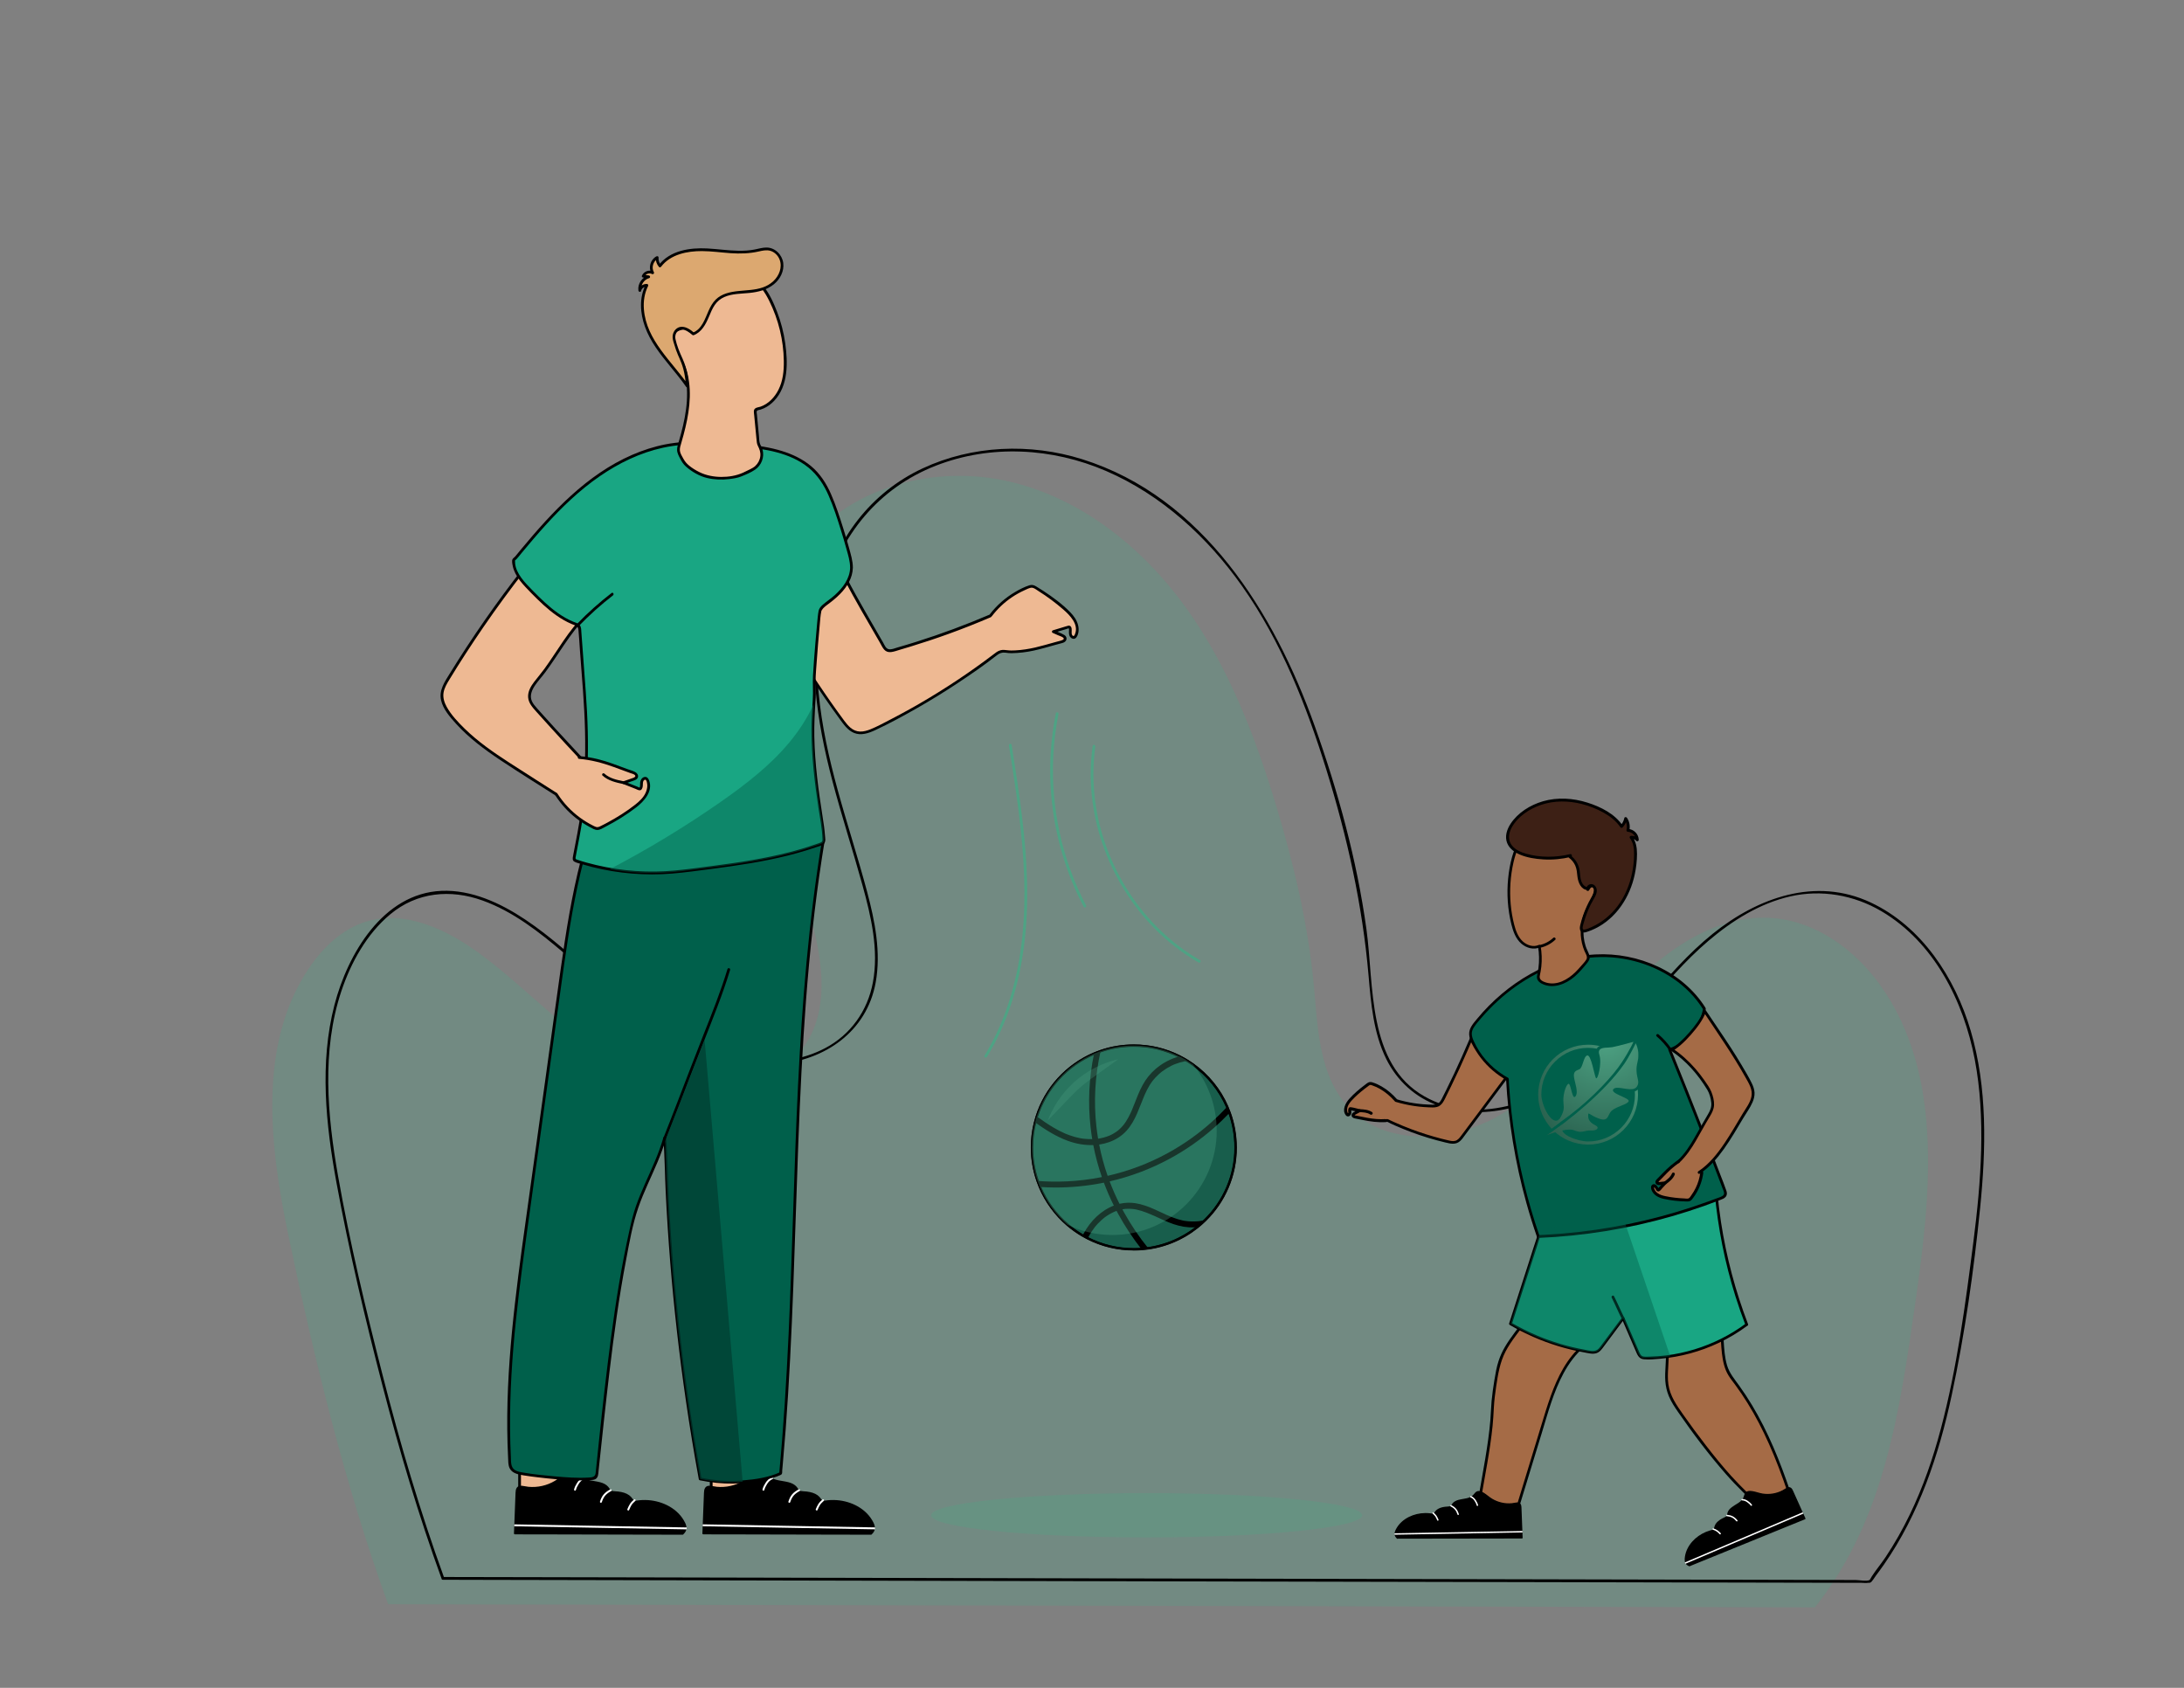 <?xml version="1.0" encoding="UTF-8"?><svg xmlns="http://www.w3.org/2000/svg" xmlns:xlink="http://www.w3.org/1999/xlink" viewBox="0 0 792 612"><rect x="0" y="0" width="792" height="612" fill="#808080" stroke="none"/><defs><style>.cls-1{fill:none;}.cls-2,.cls-3,.cls-4{stroke:#000;stroke-miterlimit:10;}.cls-2,.cls-4{stroke-width:.75px;}.cls-5{clip-path:url(#clippath);}.cls-6,.cls-7{fill:#00604b;}.cls-8,.cls-3{fill:#eeb993;}.cls-9{fill:#fff;}.cls-10{fill:#a56b46;}.cls-11{fill:#dca870;}.cls-12{fill:#19a683;}.cls-13{fill:#3d2015;}.cls-14,.cls-15{fill:#4ea384;}.cls-16,.cls-17,.cls-18{fill:#4ea385;}.cls-19{clip-path:url(#clippath-1);}.cls-20{clip-path:url(#clippath-3);}.cls-21{clip-path:url(#clippath-2);}.cls-22{fill:url(#radial-gradient-3);}.cls-23{fill:url(#radial-gradient-2);}.cls-17{opacity:.33;}.cls-24{opacity:.29;}.cls-25,.cls-7{opacity:.44;}.cls-26{fill:url(#radial-gradient);}.cls-4{fill:#185e4c;}.cls-27{fill:#003d31;opacity:.7;}.cls-15{opacity:.3;}.cls-18{opacity:.27;}</style><clipPath id="clippath"><rect class="cls-1" x="557.8" y="377.76" width="36.32" height="37.27"/></clipPath><clipPath id="clippath-1"><path class="cls-1" d="m584.72,379.69c-.78.14-1.73.14-2.59.21-.78.07-1.48.21-1.9.59-.41.37-.56.98-.24,1.99,1,3.18-.67,9.49-1.26,8.39-.59-1.1-1.73-8.51-3.14-8.17-1.41.34-1.57,4.5-2.87,5.02-1.3.52-2.23.86-1.92,2.92.3,2.06,1.71,5.45.5,6.92-.66.8-1.08-.69-1.47-2.18-.33-1.24-.63-2.48-1.01-2.4-.85.18-1.96,3.52-1.9,6.03.06,2.5.72,3.3-1.35,6.7-.82,1.35-2.91,3.54-2.91,3.54l6.79-5.05c8.4-6.39,15.6-14.25,18.72-19.05,3.12-4.8,4.18-7.4,4.18-7.4,0,0-5.69,1.58-7.61,1.93"/></clipPath><radialGradient id="radial-gradient" cx="-.65" cy="-1308.76" fx="-.65" fy="-1308.76" r=".14" gradientTransform="translate(397.11 396808.81) rotate(180) scale(302.9 -302.9)" gradientUnits="userSpaceOnUse"><stop offset="0" stop-color="#4ea384"/><stop offset="1" stop-color="#285e4c"/></radialGradient><clipPath id="clippath-2"><path class="cls-1" d="m588.87,385.94c-6.84,9.85-20.46,20.85-27.93,25.67,0,0,7.12-2.9,9.91-1.76,1.93.8,2.85.55,3.89.3.59-.14,1.22-.28,2.1-.23,2.43.14,3.17-1.09,1.95-1.74-1.22-.65-2.86-1.54-2.86-3.47s.14-.5,3.85.87c3.71,1.36,3.05-1.37,4.73-2.89,1.68-1.52,5.76-2.22,6.12-3.42.36-1.19-6.94-2.77-5.55-4.36.64-.74,2.18-.48,3.8-.22,1.41.22,2.89.45,3.89,0,.32-.14.59-.34.79-.64.08-.12.15-.23.21-.34,1.12-2.11-1.18-3.77.07-8.66.22-.88.31-1.71.31-2.47v-.03c0-2.54-.97-4.26-.97-4.26,0,0-2.32,4.82-4.29,7.65"/></clipPath><radialGradient id="radial-gradient-2" cx="-.65" cy="-1308.76" fx="-.65" fy="-1308.76" r=".14" gradientTransform="translate(398.3 396808.97) rotate(180) scale(302.9 -302.9)" xlink:href="#radial-gradient"/><clipPath id="clippath-3"><path class="cls-1" d="m593.27,395.55c-.13.06-.27.11-.42.14.03.42.05.84.04,1.26,0,4.53-1.78,8.79-5,11.99-3.21,3.2-7.48,4.96-12.01,4.95-3.94,0-11.26-2.82-8.99-5.43.25-.29.21-.54-.08-.81l-3.43,2.34c1.59,1.53,3.42,2.73,5.44,3.59,2.23.95,4.6,1.43,7.05,1.44h.07c2.42,0,4.77-.48,6.98-1.41,2.16-.91,4.1-2.21,5.76-3.87,1.67-1.66,2.98-3.59,3.89-5.75.95-2.23,1.43-4.6,1.44-7.05,0-.63-.03-1.26-.09-1.88-.18.21-.41.37-.66.48m-17.36-16.74c-2.43,0-4.79.47-7.01,1.41-2.16.91-4.1,2.21-5.76,3.87-1.67,1.66-2.98,3.59-3.89,5.75-.95,2.23-1.43,4.6-1.44,7.05,0,2.44.47,4.82,1.41,7.05.78,1.86,2.09,3.82,3.43,5.32l3.29-2.71c-.18.05-.22-.19-.24-.43-.02-.27-.01-.54-.14-.4-2.73,2.98-6.62-4.98-6.61-8.83,0-4.53,1.78-8.79,5-11.99,3.21-3.2,7.48-4.96,12.01-4.95,1.07,0,2.12.1,3.15.3.07-.22.19-.39.34-.54.19-.18.45-.3.74-.39-1.38-.33-2.79-.5-4.24-.51h-.04"/></clipPath><radialGradient id="radial-gradient-3" cx="-.65" cy="-1308.79" fx="-.65" fy="-1308.79" r=".14" gradientTransform="translate(399.95 396820.27) rotate(180) scale(302.89 -302.89)" xlink:href="#radial-gradient"/></defs><g id="Layer_3"><g><g class="cls-24"><path class="cls-16" d="m140.76,581.69c-15.52-42.58-26.88-89.25-36.15-133.61-6.82-32.65-11.19-69.35,7.44-97.02,5.05-7.5,11.96-14.16,20.6-16.84,14.35-4.45,29.67,2.91,41.73,11.86,18.96,14.07,34.8,32.73,56.09,42.94,21.29,10.21,51.58,8.21,62.94-12.49,7.42-13.53,4.39-30.22.32-45.11-6.2-22.66-14.38-44.95-17.02-68.29-2.63-23.34,1.01-48.61,16.07-66.64,17.14-20.52,46.93-27.92,72.99-21.94,26.06,5.98,48.33,23.76,64.02,45.4,15.69,21.65,25.41,47.03,33.12,72.63,6.38,21.2,11.51,42.86,13.55,64.9,1.41,15.26,1.86,32.02,12.05,43.47,13.78,15.49,39.56,13.41,57.11,2.37,17.55-11.04,29.65-28.69,43.9-43.76,14.25-15.06,33.18-28.48,53.83-26.63,15.6,1.4,29.4,11.56,38.5,24.3,22.96,32.12,18.38,75.61,12.78,114.69-5.72,39.91-11.32,79.38-36.47,110.89l-517.39-1.12Z"/></g><path d="m161.06,572.07c-8.75-24.09-15.98-48.7-22.33-73.53-6.1-23.86-11.89-47.98-16.16-72.24-3.86-21.91-5.96-45.41,1.21-66.89,3.48-10.42,9.21-20.77,17.74-27.89,9.66-8.06,21.81-9.18,33.45-5.01,11.07,3.97,20.48,11.37,29.36,18.89,8.66,7.34,16.92,15.14,25.91,22.08,15.02,11.61,32.16,20.06,51.6,18.42,17.34-1.46,32.46-11.8,35.71-29.63,2-10.96-.28-22.31-3.1-32.91-3.3-12.39-7.29-24.58-10.68-36.94-6.32-23.05-10.58-47.43-4.6-71.04,5.41-21.35,19.57-38.5,40.23-46.54,19.93-7.76,42.22-6.47,61.7,1.93,20.1,8.67,36.84,24.03,49.36,41.79,14.19,20.13,23.33,43.32,30.58,66.71,7.55,24.34,13.06,49.02,15.25,74.43.88,10.21,1.79,20.86,6.38,30.2,3.93,8,10.61,14.1,19.05,17.04,17.64,6.14,37.08-.61,51.16-11.67,17.68-13.89,29.56-33.57,46.62-48.1,8.62-7.34,18.62-13.63,29.78-16.16s22.98-.52,33,5.39c19.09,11.26,29.8,32.6,33.84,53.74s2.31,44.28-.49,66.11c-2.91,22.71-5.93,45.7-11.82,67.86-2.82,10.63-6.42,21.08-11.21,30.99-2.6,5.38-5.55,10.6-8.86,15.57-1.56,2.34-3.4,4.51-4.92,6.87-.15.23-.72,1.32-.84,1.37-1.15.53-3.82,0-5.05-.01l-12.47-.03c-14.7-.03-29.41-.06-44.11-.1-21.18-.05-42.36-.09-63.54-.14l-75.81-.16c-26.97-.06-53.95-.12-80.92-.17-26.29-.06-52.58-.11-78.87-.17-23.22-.05-46.44-.1-69.66-.15-17.71-.04-35.43-.08-53.14-.11-9.96-.02-19.91-.04-29.87-.06-1.3,0-2.59,0-3.89,0-.64,0-.74.99-.1,1,5.44.01,10.88.02,16.32.04,14.66.03,29.32.06,43.98.09,21.3.05,42.6.09,63.9.14,25.52.06,51.03.11,76.55.17,27.36.06,54.73.12,82.09.18,26.63.06,53.27.12,79.9.17,23.34.05,46.67.1,70.01.15,17.67.04,35.35.08,53.02.11,9.56.02,19.12.04,28.69.06.77,0,1.7.15,2.46,0,.14-.03.31.04.44,0,.14-.05.25-.05.4-.11.56-.26,1.56-1.97,1.94-2.47,1-1.32,1.98-2.67,2.93-4.03,12.76-18.32,19.92-39.7,24.57-61.37,4.79-22.32,8.03-45.26,10.32-67.97,2.14-21.31,2.69-43.48-3.42-64.23-5.65-19.18-17.68-37.78-36.26-46.5-19.99-9.38-41-1.76-57.26,11.32-17.76,14.29-29.76,34.32-47.38,48.76-15.28,12.52-38.58,20.78-57.19,10.23-20.86-11.84-18.22-40.31-21.05-60.7-3.47-25.08-10.27-49.88-18.78-73.7-14.62-40.95-40.45-82.89-84.29-96.64-18.86-5.91-39.85-5.08-57.85,3.32-18.88,8.81-31.49,25.63-36.47,45.68-5.59,22.53-2.05,45.77,3.79,67.86,3.34,12.64,7.39,25.07,10.87,37.67,3.12,11.29,5.95,23.43,3.77,35.15-1.91,10.29-8.04,18.97-17.32,23.86-8.11,4.27-17.58,5.58-26.64,4.92-22.02-1.6-39.41-15.67-55.38-29.65-8.65-7.57-17.16-15.49-26.74-21.89-8.91-5.94-19.43-10.87-30.37-10.41-21.25.9-34.06,23.03-38.82,41.38-5.46,21.04-3.13,43.37.74,64.46,4.54,24.72,10.39,49.3,16.7,73.62,6.13,23.64,13.1,47.07,21.44,70.03.22.6,1.12.18.91-.43Z"/></g></g><g id="Layer_10"><g><path class="cls-8" d="m203.78,289.31c-5.2-3.32-10.41-6.64-15.61-9.95-9.03-5.76-18.25-11.68-24.81-20.14-1.7-2.18-3.26-4.75-3.07-7.51.14-2.03,1.22-3.86,2.28-5.59,8.39-13.74,17.57-26.99,27.48-39.67l1.27.72c6.93,7.22,16.32,11.79,22.96,19.28l-1.76-3.27c-6.59,6.24-11.58,16.23-17.43,23.17-1.74,2.06-3.55,4.58-2.95,7.21.33,1.45,1.35,2.62,2.34,3.73,5.52,6.18,11.12,12.29,16.79,18.34"/><path d="m204.03,288.88c-6.46-4.12-12.95-8.2-19.38-12.37-5.71-3.7-11.34-7.59-16.21-12.36-2.39-2.34-4.83-4.92-6.46-7.86-.85-1.55-1.42-3.31-1.14-5.09s1.24-3.33,2.15-4.83c3.92-6.43,8.03-12.76,12.3-18.97,4.82-7.02,9.86-13.89,15.11-20.61l-.61.08c.4.23.87.42,1.23.7.32.25.6.62.89.9.39.39.79.76,1.2,1.14,1.58,1.45,3.26,2.8,4.96,4.11,3.48,2.67,7.1,5.15,10.47,7.96,1.91,1.58,3.72,3.27,5.37,5.12.39.44,1.05-.12.79-.61-.59-1.09-1.17-2.18-1.76-3.27-.16-.29-.56-.32-.79-.1-5.98,5.69-9.94,13.12-14.76,19.74-1.17,1.61-2.47,3.1-3.68,4.68s-2.34,3.53-2.19,5.6,1.59,3.66,2.92,5.15c1.67,1.87,3.34,3.72,5.03,5.58,3.78,4.16,7.59,8.29,11.44,12.39.44.47,1.15-.24.71-.71-3.28-3.5-6.54-7.03-9.78-10.57-1.63-1.79-3.26-3.58-4.88-5.38-.78-.87-1.56-1.74-2.34-2.61-.66-.75-1.33-1.53-1.74-2.45-.9-2.02.02-4.11,1.19-5.8s2.47-3.08,3.65-4.66c2.39-3.21,4.55-6.59,6.8-9.9,2.5-3.66,5.11-7.29,8.33-10.36l-.79-.1c.59,1.09,1.17,2.18,1.76,3.27l.79-.61c-5.92-6.64-13.85-10.94-20.43-16.84-.46-.41-.92-.84-1.36-1.27-.4-.39-.78-.86-1.22-1.21-.39-.31-.89-.52-1.32-.76-.17-.1-.47-.09-.61.08-9.55,12.22-18.43,24.96-26.57,38.16-1.82,2.95-3.97,6.03-3.15,9.67.75,3.3,3.27,6.12,5.48,8.57,4.66,5.13,10.26,9.29,16.01,13.12,7.26,4.84,14.7,9.44,22.06,14.13.54.35,1.05-.52.5-.86h0Z"/></g><rect class="cls-3" x="188.42" y="531.42" width="18.45" height="10.54"/><rect class="cls-3" x="257.91" y="531.7" width="18.45" height="10.54"/><g><g><path d="m247.57,556.12s.85-.74,1.02-1.59-.16-1.71-.56-2.48c-3-5.77-10.2-8.51-16.65-7.65-.55.07-1.14.16-1.62-.11-.4-.22-.63-.64-.91-1-1.44-1.86-4.1-2.14-6.45-2.29-.27-.02-.55-.04-.8-.16-.47-.23-.7-.74-1-1.17-2.16-3.13-7.64-1.54-10.26-4.29-.62-.65-1.08-1.54-1.93-1.84-.68-.23-1.44,0-2.09.31-1.47.72-2.68,1.86-4.02,2.8-3.53,2.46-8.09,3.4-12.3,2.54-.65-.13-1.37-.29-1.93.07-.63.41-.73,1.29-.76,2.04-.19,4.89-.38,9.78-.56,14.68l60.8.13Z"/><path d="m247.37,555.83c-.11.09.03-.03.06-.06.08-.08.15-.16.22-.24.21-.24.4-.5.51-.8.33-.83-.05-1.77-.43-2.51-.6-1.16-1.4-2.23-2.34-3.15-1.89-1.85-4.3-3.14-6.84-3.83-1.27-.35-2.59-.56-3.91-.63-.67-.03-1.34-.03-2.01.02s-1.37.2-2.06.19c-.76,0-1.28-.35-1.73-.95-.42-.57-.86-1.06-1.49-1.42-1.21-.7-2.63-.91-4-1.03-.65-.06-1.44.02-2.02-.32-.57-.33-.81-.98-1.21-1.47-.71-.86-1.78-1.29-2.83-1.55-2.2-.55-4.7-.52-6.6-1.91-.49-.36-.87-.82-1.25-1.3-.49-.6-1.02-1.14-1.86-1.05s-1.59.58-2.26,1.03-1.32.97-1.97,1.47c-2.47,1.89-5.33,3.11-8.43,3.45-1.54.17-3.12.13-4.64-.15-.69-.12-1.73-.51-2.26.16-.44.56-.37,1.46-.4,2.12-.14,3.76-.29,7.51-.43,11.27-.04.93-.07,1.86-.11,2.8l-.38-.32c.54,0,1.09,0,1.63,0,1.47,0,2.94,0,4.41,0h6.55c2.65.02,5.3.03,7.96.03l8.76.02c2.95,0,5.89.01,8.84.02l8.21.02c2.32,0,4.65,0,6.97.01,1.67,0,3.34,0,5.01.01.79,0,1.58,0,2.36,0,.03,0,.07,0,.1,0,.45,0,.51.7.06.7-.54,0-1.09,0-1.63,0-1.47,0-2.94,0-4.41,0-2.18,0-4.37,0-6.55-.01-2.65,0-5.3-.01-7.96-.02-2.92,0-5.84-.01-8.76-.02-2.95,0-5.89-.01-8.84-.02-2.74,0-5.47-.01-8.21-.02-2.32,0-4.65,0-6.97-.01-1.67,0-3.34,0-5.01-.01-.79,0-1.58,0-2.36,0-.03,0-.07,0-.1,0-.17,0-.39-.12-.38-.32.15-3.96.3-7.92.46-11.88.04-.95.07-1.9.11-2.86.03-.64.09-1.34.47-1.88.41-.58,1.08-.75,1.77-.69.82.07,1.62.3,2.43.38,3.32.32,6.76-.45,9.61-2.17,1.45-.87,2.68-2.06,4.13-2.94,1.27-.77,2.83-1.35,4.05-.18.49.48.85,1.08,1.36,1.54.44.4.96.69,1.51.91,1.15.46,2.41.62,3.62.83,1.15.2,2.34.43,3.37.99.49.27.94.61,1.31,1.04.45.51.71,1.37,1.45,1.5.72.13,1.48.11,2.2.2.72.09,1.44.23,2.13.45.65.21,1.26.5,1.81.9.25.19.49.4.7.63.28.31.48.68.77.97.58.58,1.5.28,2.22.21.7-.07,1.4-.1,2.1-.09,1.37.02,2.75.18,4.09.5,2.67.63,5.23,1.86,7.29,3.69,1,.89,1.87,1.92,2.56,3.07.75,1.24,1.51,2.82.69,4.21-.23.39-.52.74-.86,1.04s-.73-.28-.4-.58Z"/></g><path class="cls-9" d="m211.81,536.32c-.87.35-1.55,1.06-2.01,1.85-.2.34-.41.69-.58,1.05-.16.32-.26.66-.35,1-.05.18-.21.32-.41.28-.17-.03-.33-.22-.28-.41.11-.4.22-.81.41-1.18.2-.39.42-.79.65-1.16.56-.91,1.33-1.69,2.34-2.09.42-.17.66.49.24.66h0Z"/><path class="cls-9" d="m221.65,540.65c-.8.43-1.57.93-2.16,1.62s-.96,1.5-1.23,2.35c-.06.18-.2.32-.41.28-.17-.03-.34-.23-.28-.41.3-.95.7-1.87,1.35-2.64s1.47-1.31,2.33-1.78c.17-.09.37-.08.49.09.1.14.08.4-.09.49h0Z"/><path class="cls-9" d="m230.34,544.27c-.48.43-.98.91-1.32,1.43s-.62,1.2-.88,1.81c-.18.41-.81.11-.63-.3.28-.67.57-1.33.97-1.94s.93-1.1,1.47-1.57c.14-.13.39-.05.49.09.12.17.05.36-.09.49h0Z"/><rect class="cls-9" x="217.4" y="522.36" width=".7" height="62.52" transform="translate(-339.66 761.49) rotate(-88.98)"/></g><g><g><path d="m315.9,556.12s.85-.74,1.02-1.59-.16-1.71-.56-2.48c-3-5.77-10.2-8.51-16.65-7.65-.55.07-1.14.16-1.62-.11-.4-.22-.63-.64-.91-1-1.44-1.86-4.1-2.14-6.45-2.29-.27-.02-.55-.04-.8-.16-.47-.23-.7-.74-1-1.17-2.16-3.13-7.64-1.54-10.26-4.29-.62-.65-1.08-1.54-1.93-1.84-.68-.23-1.44,0-2.09.31-1.47.72-2.68,1.86-4.02,2.8-3.53,2.46-8.09,3.4-12.3,2.54-.65-.13-1.37-.29-1.93.07-.63.41-.73,1.29-.76,2.04-.19,4.89-.38,9.78-.56,14.68l60.8.13Z"/><path d="m315.7,555.83c-.11.09.03-.03.06-.06.08-.08.15-.16.22-.24.21-.24.4-.5.51-.8.33-.83-.05-1.77-.43-2.51-.6-1.16-1.4-2.23-2.34-3.15-1.89-1.85-4.3-3.14-6.84-3.83-1.27-.35-2.59-.56-3.91-.63-.67-.03-1.34-.03-2.01.02s-1.37.2-2.06.19c-.76,0-1.28-.35-1.73-.95-.42-.57-.86-1.06-1.49-1.42-1.21-.7-2.63-.91-4-1.03-.65-.06-1.44.02-2.02-.32-.57-.33-.81-.98-1.21-1.47-.71-.86-1.78-1.29-2.83-1.55-2.2-.55-4.7-.52-6.6-1.91-.49-.36-.87-.82-1.25-1.3-.49-.6-1.02-1.14-1.86-1.05s-1.59.58-2.26,1.03-1.32.97-1.97,1.47c-2.47,1.89-5.33,3.11-8.43,3.45-1.54.17-3.12.13-4.64-.15-.69-.12-1.73-.51-2.26.16-.44.56-.37,1.46-.4,2.12-.14,3.76-.29,7.51-.43,11.27-.04.93-.07,1.86-.11,2.8l-.38-.32c.54,0,1.09,0,1.63,0,1.47,0,2.94,0,4.41,0h6.55c2.65.02,5.3.03,7.96.03l8.76.02c2.95,0,5.89.01,8.84.02l8.21.02c2.32,0,4.65,0,6.97.01,1.67,0,3.34,0,5.01.01.79,0,1.58,0,2.36,0,.03,0,.07,0,.1,0,.45,0,.51.7.06.7-.54,0-1.09,0-1.63,0-1.47,0-2.94,0-4.41,0-2.18,0-4.37,0-6.55-.01-2.65,0-5.3-.01-7.96-.02-2.92,0-5.84-.01-8.76-.02-2.95,0-5.89-.01-8.84-.02-2.74,0-5.47-.01-8.21-.02-2.32,0-4.65,0-6.97-.01-1.67,0-3.34,0-5.01-.01-.79,0-1.58,0-2.36,0-.03,0-.07,0-.1,0-.17,0-.39-.12-.38-.32.15-3.96.3-7.92.46-11.88.04-.95.07-1.9.11-2.86.03-.64.09-1.34.47-1.88.41-.58,1.08-.75,1.77-.69.82.07,1.62.3,2.43.38,3.32.32,6.76-.45,9.61-2.17,1.45-.87,2.68-2.06,4.13-2.94,1.27-.77,2.83-1.35,4.05-.18.49.48.85,1.08,1.36,1.54.44.4.96.69,1.51.91,1.15.46,2.41.62,3.62.83,1.15.2,2.34.43,3.37.99.49.27.94.61,1.31,1.04.45.51.71,1.37,1.45,1.5.72.13,1.48.11,2.2.2.72.09,1.44.23,2.13.45.65.21,1.26.5,1.81.9.25.19.49.4.7.63.28.31.48.68.77.97.58.58,1.5.28,2.22.21.7-.07,1.4-.1,2.1-.09,1.37.02,2.75.18,4.09.5,2.67.63,5.23,1.86,7.29,3.69,1,.89,1.87,1.92,2.56,3.07.75,1.24,1.51,2.82.69,4.21-.23.39-.52.74-.86,1.04s-.73-.28-.4-.58Z"/></g><path class="cls-9" d="m280.14,536.32c-.87.35-1.55,1.06-2.01,1.85-.2.34-.41.69-.58,1.05-.16.32-.26.66-.35,1-.05.18-.21.32-.41.28-.17-.03-.33-.22-.28-.41.11-.4.22-.81.41-1.18.2-.39.42-.79.65-1.16.56-.91,1.33-1.69,2.34-2.09.42-.17.66.49.24.66h0Z"/><path class="cls-9" d="m289.98,540.65c-.8.43-1.57.93-2.16,1.62s-.96,1.5-1.23,2.35c-.06.18-.2.32-.41.28-.17-.03-.34-.23-.28-.41.3-.95.7-1.87,1.35-2.64s1.47-1.31,2.33-1.78c.17-.09.37-.08.49.09.1.14.08.4-.09.49h0Z"/><path class="cls-9" d="m298.67,544.27c-.48.43-.98.91-1.32,1.43s-.62,1.2-.88,1.81c-.18.41-.81.11-.63-.3.28-.67.57-1.33.97-1.94s.93-1.1,1.47-1.57c.14-.13.39-.05.49.09.12.17.05.36-.09.49h0Z"/><rect class="cls-9" x="285.73" y="522.36" width=".7" height="62.52" transform="translate(-272.55 829.8) rotate(-88.98)"/></g><g><path class="cls-6" d="m298.63,304.43c-12.64,75.85-8.31,153.28-15.56,229.84l-.88.41c-4.17,1.4-8.5,2.27-12.88,2.61-5.14.39-10.34.06-15.39-1.03-7.33-39.97-11.56-80.51-12.65-121.13l-.11-1.31-.1-1.26c-2.87,10.43-9.09,19.77-11.56,30.31-5.6,23.89-8.25,47.77-10.87,71.04-.92,8.19-1.36,12.89-2.2,20.71-.07.65-.46,1.3-1.11,1.41-5.52.94-20.66-.74-25.97-1.66-1.51-.26-3.18-.68-3.97-1.99-.44-.74-.5-1.64-.55-2.5-1.67-29.61,2.42-59.22,6.51-88.6,3.85-27.74,7.71-55.48,11.56-83.22,2.16-15.52,4.32-31.08,8.26-46.25l1.7.32c28.82,1.22,55.76-9.43,84.57-7.95l1.2.25Z"/><path d="m298.15,304.3c-4.92,29.59-7.3,59.53-8.76,89.48-1.46,29.96-2.03,59.95-3.41,89.91-.78,16.88-1.82,33.76-3.41,50.58l.25-.43c-4.02,1.87-8.91,2.58-13.29,2.93-5.18.42-10.39.08-15.48-.99l.35.35c-3.06-16.71-5.59-33.52-7.56-50.39-1.95-16.69-3.37-33.44-4.26-50.23-.4-7.64-.42-15.32-1.02-22.95-.04-.54-.82-.7-.98-.13-1.64,5.85-4.27,11.34-6.72,16.88-1.15,2.61-2.27,5.24-3.21,7.93-1.02,2.91-1.73,5.89-2.4,8.91-2.86,12.81-4.93,25.78-6.66,38.78-1.65,12.42-3.05,24.88-4.36,37.35-.26,2.51-.52,5.02-.78,7.53-.15,1.46-.28,2.93-.46,4.39s-1.4,1.47-2.6,1.55c-4.06.25-8.17-.08-12.21-.43-3.79-.33-7.6-.73-11.35-1.36-1.03-.17-2.14-.35-3.05-.9-1.64-1-1.44-3.1-1.52-4.78-.16-3.3-.26-6.6-.29-9.9-.12-13.21.75-26.41,2.11-39.54,1.37-13.28,3.24-26.5,5.07-39.72,1.84-13.26,3.68-26.51,5.52-39.77s3.68-26.51,5.52-39.77c1.78-12.84,3.54-25.71,6.27-38.4.67-3.09,1.39-6.17,2.18-9.23l-.62.35c4.8.9,9.96.47,14.82.16,5.9-.38,11.76-1.12,17.6-2,12.09-1.82,24.1-4.26,36.3-5.34,3.43-.31,6.87-.51,10.31-.56,2.78-.04,5.72-.21,8.45.36.63.13.9-.83.27-.96-2.22-.46-4.51-.41-6.77-.41-3.09,0-6.18.11-9.26.33-5.89.41-11.74,1.17-17.58,2.06-12.09,1.85-24.11,4.27-36.32,5.29-3.44.29-6.88.47-10.33.5-2.43.02-4.83.05-7.22-.4-.26-.05-.54.07-.62.35-3.36,12.99-5.44,26.26-7.32,39.53-1.9,13.42-3.74,26.85-5.6,40.28-1.9,13.64-3.79,27.28-5.69,40.92s-3.77,26.64-5.3,40c-1.55,13.58-2.68,27.23-2.81,40.9-.03,3.37,0,6.75.1,10.12.05,1.69.12,3.38.2,5.06.06,1.24,0,2.65.53,3.81.9,1.95,3.22,2.35,5.13,2.66,1.67.27,3.35.49,5.03.69,4.45.54,8.92.95,13.4,1.1,1.89.06,3.79.09,5.67-.07.6-.05,1.32-.05,1.86-.33,1.11-.57,1.08-1.96,1.19-3.02,1.27-11.96,2.53-23.93,3.95-35.87,1.61-13.52,3.44-27.03,5.99-40.41,1.22-6.41,2.34-12.99,4.47-19.17,1.97-5.72,4.71-11.12,7.04-16.68,1.16-2.78,2.21-5.61,3.02-8.51l-.98-.13c.52,6.56.54,13.17.86,19.74.41,8.47.96,16.93,1.64,25.38,1.37,16.87,3.28,33.7,5.72,50.45,1.38,9.45,2.93,18.87,4.65,28.26.03.16.19.32.35.35,8.01,1.69,16.36,1.6,24.32-.36,1.57-.38,3.22-.76,4.69-1.44.32-.15.6-.22.76-.55s.09-.93.12-1.27c.06-.61.11-1.21.17-1.82.39-4.32.75-8.65,1.08-12.97,1.3-17.24,2.11-34.5,2.77-51.77s1.15-34.7,1.81-52.05c.66-17.24,1.48-34.49,2.79-51.7s3.15-34.72,5.81-51.95c.33-2.11.66-4.21,1.01-6.31.1-.63-.86-.9-.96-.27Z"/></g><path d="m263.81,351.4c-2.44,8.07-5.58,15.9-8.68,23.73-3.15,7.96-6.19,15.96-9.27,23.95-1.75,4.54-3.51,9.09-5.31,13.61-.24.6.73.86.96.27,3.16-7.96,6.21-15.96,9.28-23.96s6.26-15.84,9.29-23.8c1.7-4.46,3.3-8.96,4.68-13.53.19-.62-.78-.88-.96-.27h0Z"/><g><path class="cls-8" d="m359.07,223.31c-11.35,4.87-23.02,9-34.91,12.34-.81.23-1.7.44-2.46.08-.62-.3-1-.94-1.35-1.54-4.28-7.51-9.89-16.87-13.82-24.56l-.38.68c.1-.74-.76-1.32-1.49-1.23s-1.34.61-1.89,1.11c-4.76,4.43-8.82,9.61-11.97,15.3-1.46,2.64-2.76,5.58-2.35,8.57.3,2.19,1.48,4.14,2.66,6.02,4.52,7.19,9.29,14.22,14.33,21.06,1.31,1.78,2.77,3.64,4.87,4.31,2.53.8,5.22-.35,7.6-1.52,15.28-7.47,29.82-16.46,43.33-26.8h0c.89-.79,2.08-1.16,3.27-1l1.29.17c.2.03.41.04.61.04,7.08-.05,11.58-1.81,18.39-3.59.39-.1.8-.21,1.1-.47s.49-.69.33-1.07c-.16-.38-.58-.59-.96-.76-1.1-.49-2.2-.97-3.3-1.46,1.81-.55,3.62-1.09,5.43-1.64.12-.04.25-.07.37-.02.13.05.2.18.25.31.27.7.04,1.45.12,2.18s.82,1.56,1.47,1.24c.2-.1.33-.28.44-.47.95-1.62.68-3.78-.24-5.54-.92-1.75-2.41-3.17-3.93-4.49-3.23-2.81-6.71-5.33-10.38-7.53-.36-.22-.74-.43-1.15-.48-.45-.06-.87.09-1.28.25-5.49,2.09-10.3,5.68-13.78,10.28"/><path d="m358.86,222.86c-8.64,3.7-17.47,6.98-26.43,9.81-2.31.73-4.64,1.43-6.97,2.1-.96.28-2.24.87-3.25.61s-1.44-1.47-1.89-2.27c-2.13-3.72-4.3-7.43-6.43-11.15-2.37-4.14-4.72-8.3-6.89-12.54-.16-.3-.67-.42-.86-.08l-.38.68.91.34c.05-1-.8-1.75-1.78-1.79-1.25-.04-2.23,1.05-3.05,1.83-1.96,1.88-3.8,3.88-5.51,6-1.68,2.08-3.22,4.27-4.61,6.56-1.45,2.37-2.91,4.87-3.54,7.6s-.02,5.37,1.35,7.83,3.06,4.95,4.65,7.38c3.31,5.06,6.75,10.04,10.32,14.92,1.42,1.94,2.89,4.11,5.19,5.06,2.54,1.05,5.29.11,7.64-.98,5.26-2.45,10.39-5.25,15.43-8.13,4.96-2.83,9.83-5.83,14.59-8.99,4.81-3.19,9.61-6.48,14.14-10.06.92-.73,1.88-1.09,3.07-.94.77.1,1.51.21,2.29.19,2.69-.05,5.35-.36,7.97-.93s5.09-1.3,7.61-2c.66-.18,1.33-.37,1.99-.54.58-.15,1.23-.27,1.72-.64.92-.7.79-1.9-.17-2.48-1.18-.71-2.57-1.17-3.83-1.72l-.09.96c1.1-.33,2.2-.67,3.31-1,.51-.15,1.02-.31,1.53-.46.12-.04.57-.25.68-.17.16.11.09.74.08.93-.03.85-.04,1.66.58,2.32.45.48,1.12.71,1.71.35.65-.4.95-1.35,1.1-2.05.18-.88.14-1.82-.08-2.69-.44-1.84-1.57-3.42-2.88-4.76-2.85-2.92-6.27-5.42-9.67-7.66-.89-.59-1.79-1.16-2.71-1.7-.8-.47-1.52-.66-2.42-.37-1.77.56-3.5,1.45-5.1,2.39-3.6,2.1-6.76,4.89-9.29,8.2-.39.51.43,1.09.82.58,2.04-2.67,4.5-4.99,7.29-6.87,1.4-.94,2.88-1.76,4.41-2.46.75-.34,1.57-.77,2.38-.95.98-.21,2.01.7,2.79,1.19,3.17,1.99,6.18,4.23,9.01,6.69,2.38,2.07,5.7,5.42,4.24,8.92-.14.34-.33.88-.76.63s-.46-.88-.45-1.32c.01-.7.17-1.87-.57-2.28-.4-.22-.82-.04-1.22.08-.55.17-1.1.33-1.65.5-1.1.33-2.2.67-3.31,1-.47.14-.57.75-.09.96.62.28,1.25.55,1.87.83.58.26,1.39.47,1.88.87.8.67-.61,1.04-1.07,1.16-.67.18-1.34.36-2.01.54-2.34.65-4.68,1.34-7.05,1.89-2.38.55-4.79.92-7.23,1.05-.97.05-1.91.07-2.87-.06-.82-.11-1.63-.21-2.45,0-1.06.27-1.83.93-2.68,1.58-1.07.81-2.14,1.61-3.22,2.41-2.16,1.59-4.35,3.14-6.56,4.66-4.42,3.04-8.93,5.93-13.52,8.69s-9.29,5.37-14.05,7.83c-2.35,1.22-4.72,2.52-7.18,3.51-1.2.48-2.5.86-3.8.81s-2.43-.57-3.41-1.39c-.87-.72-1.59-1.63-2.27-2.53-.81-1.09-1.61-2.19-2.4-3.29-1.64-2.28-3.25-4.57-4.83-6.89s-3.14-4.65-4.66-7c-1.47-2.26-3.07-4.52-4.27-6.94-.6-1.21-1.05-2.51-1.12-3.87s.22-2.66.66-3.91c.87-2.47,2.26-4.76,3.67-6.96,2.74-4.29,6.01-8.23,9.73-11.71.41-.38.84-.82,1.36-1.03.46-.19,1.39-.13,1.36.57-.02.45.64.81.91.34l.38-.68-.86-.08c4.04,7.89,8.62,15.48,13.02,23.16.47.82.88,1.74,1.5,2.46.65.76,1.52,1.04,2.5.93,1.16-.13,2.32-.58,3.44-.91,1.19-.34,2.37-.7,3.55-1.06,4.65-1.42,9.27-2.95,13.85-4.61,5.17-1.87,10.29-3.89,15.34-6.06.59-.25.17-1.16-.43-.91h0Z"/></g><g><path class="cls-12" d="m308.79,205.83c-.09,5.42-4.54,9.69-8.91,12.9-.94.69-1.94,1.42-2.43,2.48-.52,1.13-2.14,23.29-2.14,24.14,0,9.55.16,4.62-.15,9.78-.05.94-.13,2.23-.22,4-.69,12.97,1.12,26.06,3.17,38.91.25,1.58.44,3.16.55,4.75l.11,1.55c0,.36,0,.75-.19,1.05-.22.34-.62.5-.99.64-14.45,5.31-29.88,7.29-45.15,9.22-3.3.42-6.6.84-9.92,1.07-7.15.5-14.37.11-21.44-1.14-4.13-.72-8.2-1.74-12.18-3.05-.24-.08-.5-.18-.63-.39-.14-.23-.1-.52-.06-.78l1.57-8.3c3.2-16.37,3.5-33.39,2.26-50.15-.59-8.05-1.18-16.1-1.78-24.15-.03-.41-.06-.84-.28-1.19-.32-.53-.94-.76-1.52-.97-6.54-2.47-11.66-7.6-16.53-12.61-2.87-2.96-5.94-6.46-5.63-10.57l.73-.69c7.54-9.17,15.29-18.27,24.48-25.77,8.49-6.92,18.34-12.48,29.02-14.74.89-.19,1.79-.36,2.7-.5,7.6-1.19,15.34-.66,23.01-.06,6.26.49,12.91,1.22,18.78,3.3,4.4,1.57,8.37,3.9,11.44,7.47,3.2,3.72,5.01,8.42,6.64,13.04,1.85,5.28,3.51,10.63,4.94,16.04.41,1.55.78,3.12.75,4.72Z"/><path d="m308.29,205.83c-.11,4.03-2.67,7.34-5.54,9.94-1.41,1.28-3.01,2.3-4.43,3.55-.66.58-1.29,1.3-1.46,2.18-.29,1.53-.4,3.1-.55,4.65-.23,2.38-.43,4.77-.63,7.15-.32,3.89-.65,7.77-.86,11.67-.16,2.87.12,5.74-.07,8.61-.25,3.65-.46,7.32-.47,10.98-.01,4.75.26,9.49.72,14.22s1.08,9.35,1.78,14c.57,3.82,1.37,7.67,1.48,11.54.01.46-.04.84-.47,1.08s-.97.38-1.44.55c-1.15.41-2.3.79-3.46,1.16-2.18.69-4.37,1.32-6.59,1.89-4.53,1.17-9.11,2.1-13.71,2.89-4.57.79-9.17,1.44-13.77,2.04-4.62.61-9.25,1.25-13.89,1.69-9.6.9-19.31.27-28.7-1.95-2.32-.55-4.65-1.16-6.91-1.94-.53-.18-.68-.31-.59-.82.05-.32.12-.64.18-.96l1.22-6.44c1.5-7.94,2.49-15.92,2.87-23.99.45-9.53.13-19.04-.57-28.55-.36-4.89-.72-9.78-1.08-14.67-.17-2.34-.35-4.69-.52-7.03-.07-.88,0-1.94-.63-2.65-.59-.66-1.54-.87-2.33-1.2-3.82-1.59-7.17-4.13-10.21-6.9-1.54-1.41-3.02-2.88-4.48-4.37-1.45-1.48-2.92-2.96-4.14-4.64-1.12-1.56-2.08-3.34-2.25-5.29-.02-.22.03-.51-.03-.72v-.24c-.12.11-.14.12-.05.04.12-.21.41-.37.58-.55.67-.7,1.26-1.51,1.88-2.25,2.83-3.41,5.7-6.8,8.68-10.08,5.93-6.54,12.35-12.72,19.64-17.74,6.94-4.78,14.65-8.53,22.91-10.33,9.37-2.04,19.15-1.23,28.62-.36,8.34.77,17.48,2.12,24.19,7.58,3.3,2.68,5.57,6.23,7.27,10.09,1.8,4.09,3.16,8.39,4.49,12.65.69,2.19,1.34,4.4,1.95,6.61s1.37,4.54,1.36,6.9c0,.64,1,.64,1,0,0-2.45-.75-4.83-1.39-7.17s-1.32-4.61-2.04-6.9c-1.34-4.25-2.71-8.53-4.5-12.61-1.7-3.86-3.97-7.42-7.24-10.14-3.07-2.55-6.73-4.29-10.53-5.46-4.36-1.35-8.91-2-13.44-2.46-4.72-.47-9.48-.83-14.22-.96-4.89-.13-9.82.07-14.63,1.01-4.14.81-8.17,2.12-12.04,3.8-16.48,7.16-28.95,20.62-40.23,34.19-.72.87-1.44,1.75-2.16,2.62-.29.34-.77.63-.99,1.01-.35.62-.04,1.88.09,2.55.18.91.52,1.78.93,2.6.92,1.84,2.26,3.44,3.65,4.94s2.86,2.98,4.33,4.42c2.92,2.86,6.05,5.58,9.62,7.61.89.51,1.81.96,2.76,1.37.43.18.86.34,1.3.52.82.32,1.12.71,1.21,1.6.25,2.44.36,4.89.54,7.34.72,9.79,1.63,19.6,1.86,29.42s-.17,19.52-1.5,29.18c-.73,5.36-1.82,10.66-2.83,15.98-.15.77-.36,1.68.46,2.15s1.97.68,2.9.96c1.19.35,2.4.68,3.61.99,4.72,1.18,9.55,1.97,14.4,2.37,4.83.4,9.69.4,14.53,0,4.81-.4,9.59-1.08,14.37-1.7,9.27-1.21,18.55-2.57,27.63-4.85,2.36-.59,4.7-1.24,7.02-1.97,1.02-.32,2.04-.65,3.05-1,.9-.31,2.12-.54,2.86-1.17.9-.75.58-2.15.5-3.17-.15-2.17-.47-4.3-.81-6.44-1.54-9.74-2.87-19.55-3.05-29.43-.07-4.21.13-8.41.4-12.6.06-.93.15-1.86.14-2.79-.02-2.15-.12-4.31-.03-6.46.06-1.39.18-2.78.28-4.16.36-4.9.73-9.8,1.2-14.69.15-1.52.22-3.09.54-4.58.06-.31.04-.27.15-.44.57-.96,1.46-1.58,2.34-2.24,1.54-1.14,3.03-2.36,4.37-3.73,2.52-2.58,4.49-5.76,4.59-9.45.02-.64-.98-.64-1,0Z"/></g><g><g><path class="cls-8" d="m210.07,274.66c7.64.64,12.26,2.91,19.37,5.42.4.14.82.29,1.12.59s.46.77.26,1.16c-.2.39-.66.57-1.08.72-1.2.42-2.4.83-3.6,1.25,1.86.73,3.72,1.47,5.57,2.2.12.05.26.1.39.06.14-.04.23-.17.29-.3.35-.71.17-1.52.32-2.28s1-1.57,1.66-1.18c.2.12.32.32.42.53.86,1.79.39,4.04-.74,5.81-1.13,1.77-2.82,3.13-4.53,4.38-3.65,2.67-7.53,5.03-11.58,7.02-.4.2-.81.39-1.25.41-.47.02-.91-.18-1.33-.37-5.6-2.68-10.35-6.88-13.61-12.03"/><path d="m210.02,275.16c4.33.37,8.46,1.46,12.54,2.94,2.06.74,4.1,1.53,6.16,2.26.45.16,1.05.28,1.42.6.67.58-.11.95-.61,1.13-1.2.43-2.4.83-3.6,1.25-.43.15-.33.78.04.92,1.01.4,2.01.8,3.02,1.19.5.2,1.01.4,1.51.6.42.17.91.45,1.36.5.83.09,1.14-.79,1.23-1.46s-.14-2.08.75-2.36c.74-.24.91,1.69.9,2.17-.01.89-.25,1.76-.62,2.57-.79,1.74-2.25,3.09-3.73,4.26-3.14,2.48-6.58,4.63-10.11,6.53-.87.47-1.76.94-2.65,1.36-.47.23-.92.39-1.45.24-.44-.13-.87-.37-1.28-.58-1.61-.81-3.15-1.77-4.6-2.83-3.2-2.35-5.97-5.28-8.1-8.63-.34-.53-1.25-.12-.91.43,2.09,3.27,4.72,6.17,7.79,8.54,1.52,1.17,3.14,2.21,4.84,3.11.82.44,1.75,1.05,2.72,1.04s1.99-.68,2.84-1.13c3.92-2.02,7.71-4.37,11.21-7.05,2.88-2.21,6.19-5.84,4.69-9.8-.29-.78-.88-1.48-1.8-1.2-.85.26-1.34,1.13-1.43,1.97-.03.27.07,1.75-.26,1.86-.05.02-.6-.29-.72-.33-.31-.12-.62-.24-.93-.37-1.32-.52-2.63-1.04-3.95-1.56l.04.92c1.05-.36,2.1-.73,3.15-1.09.72-.25,1.6-.5,1.85-1.32s-.32-1.55-1-1.91c-.85-.46-1.85-.7-2.76-1.04-3.56-1.3-7.08-2.72-10.77-3.63-2.21-.54-4.44-.9-6.71-1.1-.64-.06-.74.94-.1,1h0Z"/></g><g><path class="cls-8" d="m226.13,283.8c-2.62-.54-5.38-1.15-7.28-2.93"/><path d="m226.18,283.3c-2.41-.5-5.07-1.03-6.95-2.75-.2-.18-.48-.25-.7-.06-.19.15-.26.52-.06.7,2.09,1.92,4.91,2.54,7.61,3.11.63.13.72-.87.1-1h0Z"/></g></g><path d="m209.87,227.02c3.86-4.01,8.01-7.74,12.42-11.14.5-.39,0-1.26-.5-.86-4.48,3.45-8.7,7.22-12.62,11.29-.45.46.26,1.17.71.71h0Z"/><g><path class="cls-8" d="m242.26,115.23c-.33-6.12,3.62-12.02,9.05-14.86,5.43-2.84,12.05-2.87,17.88-.97,1.78.58,3.52,1.34,5.01,2.47,2.3,1.75,3.86,4.29,5.14,6.88,3.05,6.13,4.86,12.82,5.3,19.66.27,4.24.11,8.7-1.64,12.6-1.54,3.45-4.49,6.42-8.18,7.24-.29.07-.62.13-.8.37-.18.24-.16.57-.13.86.33,3.41.65,6.81.98,10.22.06.64.13,1.31.48,1.85h0c1.83,3.04.74,7.01-2.4,8.66-2.54,1.34-5.2,2.55-6.51,2.72-4.52.56-4.66.71-9.32,0-2.68-.41-7.13-2.95-8.89-5.01-.53-.61-2.02-3.44-2.15-4.24-.17-1,.13-2,.41-2.97,2.56-8.67,4.54-18.01,1.91-26.66-1.02-3.34-3.65-6.11-4.27-9.55-.25-1.41-.41-3.19.56-4.24,1.06-1.14,4.71-2.09,5.65-.85.04-2.02-2.88-2.12-4.84-2.59-1.18-.28-2.45-.66-3.13-1.67"/><path d="m242.76,115.23c-.3-6.27,3.83-12.05,9.37-14.71,3.16-1.52,6.71-2.07,10.19-1.9,3.46.17,7.15,1.01,10.18,2.74,3.08,1.75,4.98,4.75,6.51,7.85,1.66,3.37,2.94,6.92,3.82,10.56s1.35,7.34,1.41,11.07-.32,7.28-1.95,10.51c-1.36,2.7-3.63,5.11-6.53,6.12-.62.21-1.46.24-1.96.68-.65.57-.38,1.57-.31,2.32.19,1.95.37,3.89.56,5.84.09.97.19,1.95.28,2.92.08.82.12,1.68.5,2.42.62,1.21,1.04,2.34.89,3.74s-.83,2.68-1.86,3.61c-.53.48-1.16.8-1.79,1.13-.89.46-1.78.89-2.69,1.3-2.44,1.08-5.18,1.52-7.85,1.5s-5.5-.53-7.96-1.77c-1.3-.65-2.56-1.42-3.68-2.34-.88-.72-1.5-1.46-2.05-2.45-.48-.87-1.14-1.89-1.28-2.89-.13-.95.23-1.93.49-2.83.28-.97.56-1.94.82-2.92,1.91-7.11,3.19-14.71,1.5-22-.4-1.72-.99-3.31-1.82-4.86-.78-1.45-1.67-2.84-2.3-4.36-.58-1.41-1.04-3.18-.73-4.71.26-1.29,1.35-1.83,2.52-2.17.82-.24,2.31-.59,2.96.18.28.34.86.06.85-.35-.02-1.63-1.52-2.27-2.9-2.6-1.65-.39-4.06-.41-5.14-1.91-.37-.52-1.24-.02-.86.5,1.04,1.45,2.86,1.81,4.52,2.12,1.08.21,3.36.39,3.38,1.88l.85-.35c-.71-.86-2.05-.8-3.04-.64-1.12.18-2.41.6-3.24,1.41-1.08,1.05-1.06,2.72-.87,4.09.24,1.73.89,3.3,1.71,4.83s1.83,3.08,2.45,4.75c.69,1.85,1.06,3.86,1.27,5.82.43,4.02.07,8.09-.67,12.05-.37,2-.84,3.97-1.37,5.94-.26.98-.53,1.95-.82,2.92s-.59,1.88-.58,2.86c.01,1.17.65,2.27,1.18,3.28s1.1,1.92,1.97,2.7c2.13,1.91,4.96,3.57,7.77,4.22,2.62.61,5.31.71,7.97.38,1.54-.19,2.94-.38,4.39-.96,1.68-.67,3.49-1.42,4.99-2.44,2.35-1.59,3.47-4.58,2.71-7.31-.2-.71-.58-1.29-.87-1.96-.38-.86-.33-1.98-.42-2.9-.2-2.11-.4-4.22-.6-6.33-.05-.49-.09-.97-.14-1.46s-.31-1.27.22-1.54c.31-.15.74-.18,1.07-.28.39-.12.77-.27,1.15-.44,1.44-.64,2.74-1.61,3.82-2.76,5.17-5.48,4.98-13.93,4-20.89-.55-3.91-1.55-7.75-2.97-11.42-1.31-3.38-2.87-6.89-5.27-9.65-2.43-2.79-5.88-4.24-9.41-5.06s-7.22-.96-10.76-.22c-6.51,1.35-12.23,6.05-14.04,12.57-.41,1.49-.59,3.05-.52,4.59.03.64,1.03.64,1,0h0Z"/></g><g><path class="cls-11" d="m247.02,130.17c-.76-1.66-1.52-3.31-2.51-6.94-.34-1.23-.06-2.62.87-3.5,1.79-1.7,4.3-.15,6.02,1.34,2.4-.87,3.86-3.28,4.89-5.63s1.88-4.88,3.74-6.62c3.38-3.16,8.64-2.61,13.22-3.28,2.56-.38,5.11-1.24,7.11-2.89,2.52-2.09,4.05-5.57,2.76-8.81-.32-.8-.82-1.52-1.45-2.1-2.52-2.35-5.15-1.35-7.71-.82-5.95,1.22-12.09-.12-18.16-.36-6.07-.25-12.86.99-16.5,5.86-.74-.82-1.11-1.95-.99-3.04-1.95.95-2.76,3.68-1.65,5.55-1.19-.7-2.94-.07-3.41,1.22.66.08,1.33.15,1.99.23-2.09.56-3.56,2.82-3.24,4.95.25-1.13,1.42-1.98,2.57-1.86-3.17,6.19-1.39,13.87,2.13,19.87,3.51,6,8.57,10.94,12.52,16.66l-.08-1.27c-.18-2.96-.9-5.85-2.13-8.54Z"/><path d="m247.45,129.91c-1.02-2.24-2-4.59-2.51-7-.32-1.48.48-3.35,2.18-3.42,1.46-.06,2.87,1.04,3.92,1.93.13.11.31.19.49.13,2.89-1.1,4.37-3.91,5.51-6.6.63-1.49,1.23-3.01,2.14-4.35s2.09-2.3,3.54-2.93c2.82-1.22,6.03-1.15,9.03-1.45,3.18-.32,6.36-1.1,8.89-3.15,2.26-1.83,3.78-4.77,3.39-7.72s-2.93-5.61-6.1-5.6c-1.47,0-2.9.46-4.33.73-1.91.37-3.86.47-5.8.44-3.81-.06-7.59-.64-11.4-.84-6.27-.32-13.48.75-17.53,6.08l.79-.1c-.65-.76-.92-1.7-.84-2.69.03-.4-.44-.59-.75-.43-2.2,1.14-3.04,4.08-1.83,6.23l.68-.68c-1.55-.84-3.49-.09-4.15,1.52-.14.33.2.6.48.63l1.99.23-.13-.98c-2.31.67-3.92,3.04-3.6,5.44.07.52.83.73.98.13.25-.96,1.11-1.55,2.09-1.5l-.43-.75c-2.41,4.79-2.03,10.36-.25,15.29,1.9,5.29,5.39,9.74,8.9,14.04,2.06,2.52,4.14,5.02,6,7.7.26.38.96.28.93-.25-.08-1.34-.16-2.67-.39-4-.36-2.1-1-4.13-1.88-6.07-.26-.59-1.13-.08-.86.5,1.38,3.06,1.94,6.24,2.14,9.56l.93-.25c-6.02-8.69-15.29-16.36-16.17-27.59-.23-2.9.2-5.82,1.52-8.43.18-.35-.04-.73-.43-.75-1.41-.08-2.69.87-3.05,2.23l.98.13c-.26-1.96.95-3.91,2.87-4.47.57-.17.4-.92-.13-.98l-1.99-.23.48.63c.41-1.01,1.74-1.43,2.68-.92.44.24.93-.24.68-.68-.96-1.69-.24-3.97,1.47-4.86l-.75-.43c-.1,1.26.32,2.44,1.14,3.4.23.27.61.13.79-.1,3.41-4.48,9.47-5.66,14.79-5.64,3.48.02,6.93.52,10.4.76,3.46.24,6.85.14,10.24-.63,1.32-.3,2.71-.61,4.06-.26,1.59.42,2.92,1.73,3.48,3.26,1.03,2.78-.19,5.82-2.27,7.76-4.72,4.41-11.46,2.62-17.09,4.45-1.42.46-2.75,1.18-3.81,2.23-1.18,1.17-1.97,2.65-2.64,4.15-1.27,2.86-2.41,6.6-5.63,7.83l.49.13c-1.26-1.08-2.87-2.28-4.62-2.23-1.71.05-2.97,1.47-3.21,3.1-.14.93.1,1.79.36,2.68s.52,1.72.82,2.57c.43,1.22.95,2.41,1.49,3.59.27.58,1.13.08.86-.5Z"/></g><path class="cls-27" d="m269.31,537.29c-5.14.39-10.34.06-15.39-1.03-7.33-39.97-11.56-80.51-12.65-121.13l-.11-1.31,14.36-36.76,13.79,160.23Z"/><g class="cls-25"><path class="cls-6" d="m298.77,304.34c0,.36,0,.75-.19,1.05-.22.34-.62.5-.99.64-14.45,5.31-29.88,7.29-45.15,9.22-3.3.42-6.6.84-9.92,1.07-7.15.5-14.37.11-21.44-1.14,13.88-7.25,27.3-15.38,40.14-24.33,9.07-6.33,17.94-13.15,25.02-21.65,3.55-4.27,6.63-9.01,8.92-14.07-.05.94-.13,2.23-.22,4-.69,12.97,1.12,26.06,3.17,38.91.25,1.58.44,3.16.55,4.75l.11,1.55Z"/></g><g><path class="cls-4" d="m448.09,416.05c0,10.31-4.23,19.63-11.04,26.33-.94.92-1.92,1.8-2.96,2.61-1.4,1.11-2.88,2.12-4.44,3.03-.71.41-1.44.81-2.19,1.17-3.42,1.69-7.14,2.86-11.06,3.42-.83.12-1.66.21-2.51.27-.9.07-1.82.1-2.74.1-6.04,0-11.75-1.45-16.78-4.03-.04-.02-.08-.04-.12-.06-.59-.3-1.17-.62-1.74-.96-.04-.02-.08-.05-.12-.07-1.84-1.09-3.57-2.33-5.19-3.71-4.35-3.71-7.83-8.42-10.09-13.77-.3-.72-.58-1.45-.84-2.19-1.33-3.81-2.05-7.9-2.05-12.15,0-3.09.38-6.1,1.1-8.97.18-.73.39-1.45.61-2.16,3.26-10.32,10.93-18.69,20.8-22.88.78-.33,1.57-.63,2.37-.91,3.78-1.3,7.83-2.01,12.05-2.01,5.98,0,11.63,1.42,16.62,3.94.97.49,1.91,1.02,2.82,1.58.7.44,1.39.9,2.06,1.38,5.38,3.86,9.69,9.14,12.36,15.29h0s0,.02,0,.02c.31.71.6,1.43.86,2.16h0c1.42,3.92,2.19,8.15,2.19,12.56Z"/><path class="cls-2" d="m411.16,453.04c-5.92,0-11.58-1.36-16.81-4.03-.02-.01-.05-.02-.07-.04l-.04-.02c-.58-.3-1.17-.62-1.74-.96-.04-.02-.08-.05-.12-.07-1.83-1.08-3.58-2.33-5.2-3.71-4.38-3.74-7.87-8.51-10.1-13.79-.3-.72-.59-1.46-.84-2.19-1.36-3.9-2.05-8-2.05-12.17,0-3.04.37-6.06,1.1-8.98.18-.72.39-1.45.61-2.17,1.6-5.06,4.34-9.82,7.93-13.76,3.58-3.92,8.04-7.09,12.9-9.15.77-.33,1.57-.63,2.37-.91,3.87-1.34,7.93-2.01,12.07-2.01,5.86,0,11.46,1.33,16.65,3.95.96.48,1.91,1.02,2.83,1.59.69.43,1.38.89,2.06,1.38,5.44,3.9,9.72,9.2,12.38,15.31v.02c.32.73.61,1.46.87,2.17h0c1.45,4.03,2.19,8.26,2.19,12.58,0,5.05-1,9.94-2.97,14.54-1.9,4.45-4.62,8.43-8.09,11.83-.93.92-1.93,1.8-2.96,2.62-1.41,1.11-2.9,2.13-4.45,3.03-.73.42-1.47.82-2.19,1.17-3.49,1.72-7.22,2.87-11.08,3.42-.84.12-1.69.21-2.51.27-.91.07-1.84.1-2.74.1Zm0-73.86c-4.12,0-8.17.68-12.03,2.01-.8.28-1.6.58-2.37.91-4.85,2.06-9.3,5.21-12.86,9.12-3.58,3.93-6.32,8.67-7.91,13.72-.23.71-.43,1.44-.61,2.16-.73,2.91-1.1,5.92-1.1,8.95,0,4.16.69,8.24,2.04,12.13.26.73.54,1.47.84,2.19,2.22,5.27,5.7,10.02,10.07,13.74,1.61,1.38,3.36,2.62,5.18,3.7.04.02.08.05.12.07.57.34,1.16.66,1.74.96l.04.02s.05.02.07.04c5.22,2.67,10.86,4.02,16.76,4.02.91,0,1.83-.03,2.74-.1.82-.06,1.66-.15,2.5-.27,3.85-.55,7.56-1.69,11.04-3.41.72-.36,1.46-.75,2.18-1.17,1.54-.89,3.03-1.91,4.43-3.02,1.03-.82,2.02-1.69,2.95-2.61,3.45-3.39,6.16-7.36,8.06-11.79,1.96-4.59,2.96-9.47,2.96-14.5,0-4.31-.74-8.52-2.19-12.54h0c-.25-.72-.54-1.44-.86-2.16v-.03c-2.67-6.09-6.93-11.36-12.35-15.25-.68-.49-1.37-.95-2.06-1.37-.92-.57-1.86-1.1-2.82-1.58-5.17-2.61-10.76-3.94-16.6-3.94Z"/></g><path d="m416.41,452.61c-.83.12-1.66.21-2.51.27-3.14-3.99-5.94-8.23-8.37-12.66-.22-.4-.43-.79-.64-1.19,0,0,0,0,0,0-.12-.23-.24-.47-.36-.7-.21-.4-.41-.79-.61-1.19-1.36-2.72-2.56-5.5-3.61-8.31-.25-.67-.49-1.34-.73-2.02-1.31-3.78-2.34-7.63-3.1-11.54-.14-.7-.26-1.41-.38-2.12-.24-1.42-.44-2.85-.6-4.29-1.02-8.92-.6-17.92,1.24-26.81.78-.33,1.57-.63,2.37-.91-2.03,9.1-2.54,18.34-1.5,27.48.17,1.46.37,2.92.62,4.36.12.7.25,1.4.38,2.09.75,3.82,1.77,7.59,3.06,11.29.23.67.48,1.34.73,2.01,1.04,2.75,2.23,5.47,3.58,8.14.21.42.43.84.65,1.26.05.09.09.18.14.27.07.14.15.28.23.42.22.42.45.84.68,1.26,2.52,4.53,5.44,8.85,8.72,12.89Z"/><path d="m430.61,384.65c-.3.04-.6.09-.89.15-.6.12-1.2.26-1.79.43-.59.17-1.17.37-1.75.59-.14.05-.28.11-.42.17h0s0,0,0,0c0,0,0,0,0,0,0,0-.01,0-.02,0,0,0,0,0,0,0-.01,0-.03.01-.04.02,0,0,0,0-.01,0-.09.04-.17.07-.25.11-.25.11-.5.23-.75.36-1.11.56-2.18,1.21-3.18,1.96-.02.02-.11.08-.15.12,0,0,0,0-.01,0,0,0,0,0,0,0,0,0,0,0,0,0,0,0,0,0,0,0h0s-.05.04-.08.07c-.12.1-.24.19-.36.29-.24.2-.47.4-.7.6-.45.41-.89.85-1.3,1.3-.21.23-.41.46-.61.7-.1.12-.19.24-.29.36,0,0,0,0-.01.01,0,0,0,.01-.01.01,0,0,0,0-.01.01h0c-.05.06-.09.12-.14.19-.37.49-.71,1-1.03,1.53-.63,1.05-1.18,2.14-1.67,3.26-.07.17-.15.34-.22.51-.02.05-.05.11-.07.16,0,0,0,0,0,0t0,0h0s0,0,0,0c0,0,0,0,0,0,0,0,0,0,0,.01,0,0,0,0,0,0h0s0,0,0,0h0s0,0,0,0c0,.01,0,.02-.02.04,0,0,0,0,0,.01,0,0,0,0,0,0-.11.25-.21.51-.31.76-.24.59-.47,1.18-.7,1.76-.48,1.22-.96,2.43-1.48,3.62-.99,2.26-2.19,4.44-3.85,6.27-1.72,1.89-3.92,3.26-6.32,4.11-1.13.4-2.29.68-3.47.85-.7.1-1.41.17-2.13.2-3.2.13-6.45-.46-9.42-1.56-4.25-1.57-8.06-4-11.74-6.62.18-.73.39-1.45.61-2.16,2.01,1.45,4.06,2.86,6.21,4.11,1.22.71,2.48,1.37,3.77,1.94.1.04.19.09.29.13,0,0,.08.03.14.06,0,0,.01,0,.02,0,0,0,0,0,0,0,0,0,0,0,.01,0,0,0,0,0,.01,0,0,0,0,0,0,0h0s0,0,0,0h0s0,0,0,0c0,0,0,0,0,0l.13.06c.06.03.13.05.2.08.33.13.66.26.99.38.65.24,1.31.45,1.98.64.59.16,1.18.31,1.77.42.3.06.6.11.9.16.09.01.18.03.27.04,0,0,0,0,.01,0,0,0,.01,0,.02,0s0,0,.01,0h0s.01,0,.02,0c0,0,0,0,.01,0h0s0,0,0,0c0,0,0,0,0,0,0,0,0,0,0,0,.11.01.23.03.34.04,1,.11,2,.15,3,.13.22,0,.44-.02.66-.03.32-.02.64-.04.95-.08.1-.01.2-.02.3-.04,0,0,0,0,0,0,0,0,.01,0,.02,0,0,0,0,0,0,0,0,0,.01,0,.02,0,0,0,0,0,0,0,.01,0,.03,0,.04,0,.03,0,.07,0,.08-.01,0,0,.02,0,.03,0,.05,0,.1-.02.15-.02.6-.09,1.19-.22,1.77-.37.58-.15,1.15-.33,1.71-.54.14-.05.29-.11.43-.17,0,0,0,0,0,0,0,0,0,0,.01,0,.05-.02.21-.09.25-.11.26-.12.51-.24.76-.37.53-.28,1.03-.59,1.52-.93.13-.09.27-.19.4-.29,0,0,0,0,.01,0,0,0,0,0,0,0,0,0,.01,0,.02-.01.06-.05.12-.09.17-.14.22-.18.44-.37.64-.56.44-.41.86-.85,1.24-1.31.1-.12.2-.24.3-.37h0s0,0,0,0h0s0,0,0,0c0-.01.02-.02.03-.04.04-.06.09-.12.13-.18.17-.23.33-.46.49-.7.66-1,1.23-2.07,1.74-3.16.14-.3.28-.61.41-.91.06-.13.11-.25.16-.38.02-.04.03-.08.05-.12,0,0,0,0,0,0,0,0,0,0,0,0,0,0,0-.02.01-.03,0,0,0,0,0,0,0,0,0,0,0,0,0,0,0-.01,0-.02t0,0h0s0-.02.01-.02c.23-.57.47-1.14.69-1.71.93-2.36,1.82-4.74,3.04-6.97,1.21-2.21,2.79-4.21,4.7-5.85,2.51-2.15,5.49-3.73,8.68-4.58.97.49,1.91,1.02,2.82,1.58Z"/><polygon points="429.4 442.68 429.39 442.68 429.39 442.68 429.4 442.68"/><path d="m437.05,442.38c-.94.92-1.92,1.8-2.96,2.61-.97.07-1.95.08-2.93.02-2.54-.16-4.98-.84-7.33-1.79-1.18-.48-2.33-1-3.48-1.54-.55-.26-1.1-.51-1.65-.76-.12-.05-.24-.11-.36-.16,0,0,0,0,0,0,0,0,0,0,0,0,0,0-.01,0-.02,0,0,0,0,0,0,0h0s-.01,0-.02-.01c0,0-.01,0-.02,0-.02,0-.04-.02-.06-.02-.07-.03-.15-.06-.22-.1-.26-.12-.52-.23-.78-.34-1.09-.47-2.2-.9-3.34-1.25-.56-.17-1.13-.32-1.7-.45-.15-.03-.3-.06-.45-.09-.03,0-.06-.01-.09-.02,0,0,0,0,0,0,0,0,0,0,0,0t0,0h0s0,0,0,0h0s0,0,0,0h0s0,0,0,0t0,0h0s-.01,0-.02,0c-.03,0-.06,0-.07-.01-.29-.05-.58-.08-.87-.11-.6-.06-1.2-.08-1.79-.06-.16,0-.33.01-.49.02-.06,0-.13,0-.19.01,0,0-.11.01-.17.02,0,0-.01,0-.02,0,0,0,0,0,0,0h0c-.05,0-.1.01-.1.01-.06,0-.13.02-.19.02-.14.02-.29.04-.43.07-.07.01-.14.02-.21.04-.53.1-1.06.23-1.58.39-.17.05-.34.11-.51.16,0,0-.02,0-.02,0-.05.02-.11.04-.16.06,0,0-.06.02-.11.04,0,0,0,0-.01,0-.01,0-.02,0-.04.01-.05.02-.12.05-.12.05-.06.02-.12.05-.18.07-.13.06-.27.11-.4.17-.56.25-1.11.54-1.65.85-.27.16-.53.32-.79.49-.14.09-.27.18-.41.28-.05.04-.11.08-.16.11,0,0-.06.04-.11.08h0s0,0,0,0c0,0,0,0,0,0,0,0,0,0,0,0h0s0,0-.01,0c0,0,0,0,0,0-.05.04-.13.1-.14.11-.07.05-.13.1-.2.15-.1.08-.21.16-.31.25-.23.19-.46.38-.68.58-.47.42-.93.86-1.36,1.32-.23.24-.45.49-.67.74-.11.13-.21.25-.32.38,0,0-.01.02-.02.03-.01.02-.02.03-.03.04,0,0,0,0,0,0h0s0,0,0,0c-.03.03-.05.07-.08.1-.39.5-.76,1.01-1.11,1.54-.51.78-.98,1.59-1.4,2.42-.04-.02-.08-.04-.12-.06-.59-.3-1.17-.62-1.74-.96.12-.23.24-.46.36-.69,2.41-4.46,6.25-8.3,11.04-10.12.12-.05.24-.09.37-.13.56-.2,1.12-.36,1.7-.49,1.87-.42,3.82-.47,5.71-.17,2.41.39,4.69,1.24,6.91,2.24,1.16.52,2.31,1.06,3.46,1.59.09.04.17.08.26.12,0,0,.06.03.1.05,0,0,0,0,0,0,0,0,.02,0,.03.02.05.02.13.06.13.06.06.03.12.05.17.08.26.12.52.23.79.34.55.24,1.11.47,1.68.68,1.13.43,2.28.8,3.47,1.05.18.04.36.07.55.11.02,0,.05,0,.09.02,0,0,0,0,.01,0,0,0,0,0,0,0,0,0,0,0,0,0,0,0,0,0,0,0,0,0,0,0,0,0t0,0s0,0,.01,0c0,0,0,0,0,0,.04,0,.08.01.13.02.3.05.6.09.9.12.64.07,1.27.1,1.91.11.66,0,1.31-.02,1.97-.08.02,0,.04,0,.07,0,0,0,0,0,.02,0,0,0,0,0,0,0,0,0,.01,0,.02,0,.08-.01.17-.02.25-.03.13-.02.27-.03.4-.05.32-.04.63-.1.95-.16.34-.06.68-.14,1.02-.22Z"/><path d="m445.9,403.49h0c-6.96,7.32-17.49,15.86-32.16,21.43-3.87,1.47-7.66,2.6-11.33,3.44-.7.16-1.41.31-2.1.46-6.32,1.29-12.22,1.76-17.47,1.76-2.01,0-3.92-.07-5.72-.19-.3-.72-.58-1.45-.84-2.19,6.46.5,14.46.37,23.3-1.4.69-.14,1.39-.29,2.09-.45,3.65-.83,7.44-1.94,11.31-3.41,14.8-5.63,25.27-14.33,32.05-21.63v.02s.87,2.16.87,2.16Z"/><path class="cls-17" d="m441.23,409.99c0,20.88-16.93,37.81-37.81,37.81-5.81,0-11.3-1.31-16.22-3.65-4.35-3.71-7.83-8.42-10.09-13.77-.3-.72-.58-1.45-.84-2.19-1.33-3.81-2.05-7.9-2.05-12.15,0-3.09.38-6.1,1.1-8.97.18-.73.39-1.45.61-2.16,3.26-10.32,10.93-18.69,20.8-22.88.78-.33,1.57-.63,2.37-.91,3.78-1.3,7.83-2.01,12.05-2.01,5.98,0,11.63,1.42,16.62,3.94.97.49,1.91,1.02,2.82,1.58.7.44,1.39.9,2.06,1.38,5.36,6.52,8.57,14.87,8.57,23.97Z"/><ellipse class="cls-15" cx="415.81" cy="549.43" rx="78.15" ry="8.03"/><path class="cls-14" d="m365.89,270.34c2.48,15.75,4.96,31.56,5.51,47.52.5,14.51-.67,29.18-4.81,43.15-2.26,7.61-5.4,14.95-9.56,21.72-.34.55.53,1.05.86.5,7.48-12.2,11.63-26.14,13.46-40.27,1.98-15.34,1.17-30.88-.65-46.19-1.06-8.94-2.45-17.83-3.85-26.71-.1-.63-1.06-.36-.96.27h0Z"/><path class="cls-14" d="m382.89,258.65c-1.85,9.23-2.45,18.69-1.8,28.08s2.54,18.69,5.62,27.58c1.72,4.98,3.82,9.83,6.28,14.49.3.57,1.16.06.86-.5-4.32-8.22-7.52-17.02-9.52-26.09-2-9.07-2.81-18.39-2.39-27.67.24-5.25.88-10.48,1.91-15.63.13-.63-.84-.9-.96-.27h0Z"/><path class="cls-14" d="m396.25,270.43c-1.7,11.98-.35,24.27,3.59,35.69,3.92,11.36,10.33,21.87,18.76,30.45,4.76,4.84,10.17,9.05,16.06,12.43.56.32,1.06-.54.5-.86-10.35-5.92-19.09-14.42-25.6-24.38s-10.84-21.38-12.4-33.18c-.87-6.58-.89-13.29.04-19.87.09-.63-.87-.9-.96-.27h0Z"/><path class="cls-18" d="m379.96,406.29c1.22-3.15,4.29-9.8,11.23-15.31,5.54-4.41,11.11-6.15,14.29-6.89l-10.01,7.23c-2.51,1.81-4.86,3.85-7,6.09l-8.52,8.89Z"/></g><g id="Layer_9"><g><path class="cls-10" d="m504.67,398.54c4.69,1.59,9.63,2.44,14.58,2.5.83.01,1.7-.01,2.43-.42.83-.47,1.31-1.37,1.74-2.22,3.59-7.05,6.92-14.22,9.98-21.51.36-.86.83-1.82,1.73-2.07,1.3-.35,2.37,1,3.07,2.15,2.47,4.07,5.34,7.9,8.56,11.41l.45,1.05c-5.62,7.52-11.23,15.04-16.85,22.55-.66.88-1.39,1.82-2.45,2.15-.86.26-1.78.08-2.66-.12-7.64-1.75-15.08-4.35-22.15-7.74l-1.18-.05"/><path d="m504.53,399.02c4.36,1.47,8.93,2.31,13.53,2.49,1.01.04,2.08.13,3.07-.14.87-.24,1.53-.81,2.04-1.54.62-.89,1.06-1.93,1.54-2.9.52-1.05,1.04-2.09,1.56-3.15,2.07-4.24,4.05-8.53,5.93-12.86.48-1.11.96-2.22,1.43-3.34.32-.76.67-1.93,1.52-2.25.93-.35,1.74.61,2.21,1.28.62.87,1.14,1.82,1.73,2.72,1.33,2.03,2.76,3.99,4.28,5.88.78.97,1.59,1.92,2.42,2.85.26.29.51.52.66.88l.32.74v-.5c-4.92,6.59-9.84,13.17-14.76,19.76l-1.79,2.4c-.54.73-1.09,1.55-1.87,2.04-.85.54-1.82.4-2.75.2-.98-.21-1.96-.46-2.93-.71-3.68-.95-7.31-2.09-10.87-3.43-2.07-.78-4.11-1.62-6.12-2.52-.5-.22-.99-.45-1.48-.68-.35-.17-.72-.41-1.11-.47s-.78-.03-1.16-.05c-.64-.03-.64.96,0,.99.35.01.83-.06,1.16.05s.86.45,1.24.63c.49.23.99.45,1.48.67,1.95.87,3.93,1.67,5.94,2.42,4.07,1.52,8.24,2.79,12.46,3.79,1.91.46,3.76.88,5.34-.59.7-.65,1.25-1.48,1.82-2.25l2.09-2.79c2.78-3.73,5.57-7.45,8.35-11.18,1.39-1.86,2.78-3.73,4.17-5.59l1.04-1.4c.24-.32.73-.75.65-1.18-.07-.36-.3-.84-.49-1.15-.21-.35-.57-.65-.84-.96-.35-.4-.7-.8-1.04-1.2-.69-.81-1.35-1.63-2-2.46-1.32-1.7-2.56-3.46-3.72-5.27-.86-1.34-1.71-3.34-3.36-3.88-1.72-.57-2.74,1.02-3.31,2.38-1.78,4.2-3.62,8.36-5.56,12.48-.96,2.04-1.95,4.08-2.95,6.1-.5,1-.99,1.99-1.5,2.98-.44.85-.95,1.76-1.93,2.06s-2.13.17-3.14.13c-1.1-.05-2.2-.13-3.29-.26-2.22-.25-4.42-.67-6.58-1.24-1.06-.28-2.12-.6-3.16-.95-.61-.2-.87.75-.26.96h0Z"/></g><g><path class="cls-10" d="m638.79,546.96c-2.69-2.67-5.39-5.33-8.08-8-7.13-7.06-16.98-20.2-22.63-28.49-5.65-8.29-3.16-12.28-3.39-22.31,6.66-2.25,9.48-3.89,16.28-5.68.78-.21,1.66-.4,2.36,0,.53.29,1.03.81,1.07,1.42.33,4.27.32,8.6,1.83,12.59.67,1.76,1.85,3.28,2.98,4.78,8.89,11.82,14.73,25.58,19.47,39.59"/><path d="m639.14,546.61c-3.78-3.74-7.67-7.39-11.25-11.33-3.2-3.53-6.21-7.24-9.13-11.01-2.88-3.71-5.67-7.49-8.37-11.34-2.38-3.38-4.79-6.79-5.38-10.99-.28-2.01-.18-4.05-.06-6.06.15-2.57.29-5.14.24-7.72l-.36.48c4.65-1.58,9.14-3.59,13.85-5,.65-.19,1.31-.38,1.96-.56s1.5-.49,2.2-.28c.75.23,1.05.82,1.11,1.55s.1,1.45.14,2.18c.18,2.8.37,5.64,1.11,8.36.36,1.33.86,2.6,1.58,3.78s1.54,2.21,2.35,3.29c1.65,2.22,3.2,4.52,4.65,6.87,2.91,4.7,5.44,9.63,7.7,14.68,2.55,5.7,4.74,11.56,6.74,17.48.2.6,1.16.34.96-.26-3.66-10.8-7.96-21.47-13.85-31.26-1.44-2.4-2.98-4.74-4.62-7.02s-3.57-4.54-4.42-7.39-1.03-5.82-1.22-8.76c-.08-1.21.12-2.78-.79-3.72s-2.07-.91-3.24-.63c-5.67,1.39-10.97,3.86-16.48,5.73-.2.07-.37.25-.36.48.05,2.36-.06,4.72-.2,7.08-.11,1.85-.23,3.72-.09,5.57s.54,3.65,1.25,5.37c.86,2.1,2.1,3.97,3.39,5.83,5.38,7.78,11.1,15.39,17.34,22.5,3.94,4.49,8.31,8.59,12.55,12.8.45.45,1.16-.25.7-.7h0Z"/></g><g><path class="cls-10" d="m550.51,546.05c3.21-10.5,6.42-21,9.63-31.5,2.97-9.71,6.29-19.97,14.02-26.55-7.23-3.35-13.71-6-20.94-9.35-5.05,7.25-8.8,10.5-10.35,19.2-.78,4.34-1.53,9.15-1.69,13.55-.37,9.82-3.07,22.93-4.7,32.62"/><path d="m550.98,546.18c2.7-8.83,5.4-17.66,8.1-26.49,2.25-7.37,4.26-14.98,7.94-21.79,1.94-3.59,4.38-6.88,7.49-9.55.23-.2.18-.65-.1-.78-6.94-3.21-14-6.14-20.94-9.35-.26-.12-.51-.06-.68.18-2.32,3.33-4.99,6.46-7.04,9.97-.94,1.61-1.72,3.32-2.3,5.09-.74,2.23-1.12,4.54-1.51,6.85-.42,2.55-.79,5.11-1.03,7.68-.21,2.27-.25,4.56-.44,6.83-.38,4.69-1.08,9.35-1.84,13.99-.83,5.04-1.78,10.06-2.63,15.09-.11.62.85.89.96.26,1.52-9.04,3.38-18.04,4.31-27.16.22-2.16.33-4.32.45-6.49.14-2.6.45-5.18.84-7.75.66-4.38,1.35-8.77,3.42-12.73s5.11-7.44,7.68-11.12l-.68.18c6.94,3.21,14,6.14,20.94,9.35l-.1-.78c-5.63,4.82-8.97,11.6-11.45,18.46-1.33,3.68-2.44,7.43-3.58,11.17l-4.12,13.48c-1.54,5.05-3.09,10.1-4.63,15.15-.19.61.77.87.96.26h0Z"/></g><g><g><path d="m506.75,557.66s-.63-.55-.76-1.18.12-1.27.41-1.84c2.23-4.29,7.58-6.32,12.37-5.68.4.05.84.12,1.2-.08.29-.17.47-.48.67-.74,1.07-1.38,3.04-1.59,4.79-1.7.2-.01.41-.03.59-.12.35-.17.52-.55.74-.87,1.61-2.32,5.67-1.14,7.62-3.19.46-.48.8-1.15,1.44-1.36.51-.17,1.07,0,1.55.23,1.09.53,1.99,1.38,2.98,2.08,2.62,1.83,6.01,2.53,9.14,1.89.48-.1,1.02-.22,1.43.05.47.31.54.96.56,1.52.14,3.63.28,7.27.42,10.9l-45.16.1Z"/><path d="m506.9,557.45c.08.07-.02-.02-.04-.04-.06-.06-.11-.12-.17-.18-.15-.18-.29-.37-.38-.59-.24-.62.04-1.31.32-1.87.45-.87,1.04-1.66,1.73-2.34,1.4-1.38,3.19-2.33,5.08-2.85.95-.26,1.92-.42,2.9-.47.5-.02,1-.02,1.49.01s1.02.15,1.53.14c.57,0,.95-.26,1.28-.7s.64-.79,1.1-1.06c.9-.52,1.95-.67,2.97-.77.48-.04,1.07.01,1.5-.24s.6-.73.9-1.09c.52-.64,1.32-.96,2.1-1.15,1.63-.41,3.49-.39,4.9-1.42.37-.27.64-.61.93-.96.36-.45.76-.85,1.38-.78s1.18.43,1.68.76.98.72,1.46,1.09c1.83,1.4,3.96,2.31,6.26,2.56,1.15.13,2.31.09,3.45-.11.51-.09,1.29-.38,1.68.12.33.41.28,1.08.3,1.58.11,2.79.21,5.58.32,8.37.03.69.05,1.38.08,2.08l.28-.24c-.4,0-.81,0-1.21,0h-3.28c-1.62.01-3.24.01-4.87.02h-5.91c-2.17.02-4.34.02-6.51.03s-4.38,0-6.57.01c-2.03,0-4.06,0-6.09.01h-5.18c-1.24.01-2.48.02-3.72.02-.58,0-1.17,0-1.76,0-.03,0-.05,0-.08,0-.33,0-.38.52-.05.52.4,0,.81,0,1.21,0,1.09,0,2.18,0,3.28,0,1.62,0,3.24,0,4.87-.01,1.97,0,3.94,0,5.91-.01,2.17,0,4.34,0,6.51-.01,2.19,0,4.38,0,6.57-.01,2.03,0,4.06,0,6.09-.01,1.73,0,3.45,0,5.18-.01,1.24,0,2.48,0,3.72,0,.58,0,1.17,0,1.76,0,.03,0,.05,0,.08,0,.13,0,.29-.09.28-.24-.11-2.94-.23-5.88-.34-8.82-.03-.71-.05-1.41-.08-2.12-.02-.48-.06-.99-.35-1.39-.31-.43-.81-.55-1.31-.51-.61.05-1.2.22-1.81.28-2.47.24-5.02-.34-7.14-1.61-1.08-.65-1.99-1.53-3.07-2.19-.94-.57-2.1-1-3.01-.13-.37.35-.63.8-1.01,1.14-.33.3-.71.51-1.12.68-.86.34-1.79.46-2.69.62-.85.15-1.74.32-2.5.74-.37.2-.7.45-.97.77-.33.38-.52,1.02-1.07,1.12s-1.1.08-1.64.15-1.07.17-1.58.34c-.48.16-.93.37-1.34.67-.19.14-.36.3-.52.47-.21.23-.36.51-.57.72-.43.43-1.12.21-1.65.15s-1.04-.07-1.56-.07c-1.02.02-2.04.14-3.03.37-1.98.47-3.88,1.38-5.41,2.74-.74.66-1.39,1.43-1.9,2.28-.56.92-1.12,2.1-.52,3.13.17.29.39.55.64.77s.54-.21.3-.43Z"/></g><path class="cls-9" d="m533.31,542.96c.64.26,1.15.78,1.5,1.38.15.26.3.52.43.78.12.24.19.49.26.74.04.14.16.24.3.21.13-.02.25-.17.21-.3-.08-.3-.17-.6-.3-.88-.15-.29-.31-.59-.48-.86-.42-.68-.99-1.25-1.74-1.56-.31-.13-.49.36-.18.49h0Z"/><path class="cls-9" d="m526.01,546.17c.59.32,1.17.69,1.61,1.21s.71,1.12.91,1.74c.04.13.15.24.3.21.12-.02.25-.17.21-.3-.22-.71-.52-1.39-1-1.96s-1.09-.98-1.73-1.32c-.12-.07-.28-.06-.36.07-.07.11-.06.29.07.36h0Z"/><path class="cls-9" d="m519.55,548.86c.36.32.73.68.98,1.06s.46.89.66,1.34c.13.31.6.08.47-.23-.21-.49-.42-.99-.72-1.44s-.69-.81-1.09-1.17c-.11-.09-.29-.04-.36.07-.09.13-.04.27.07.36h0Z"/><rect class="cls-9" x="505.68" y="555.55" width="46.44" height=".52" transform="translate(-9.81 9.5) rotate(-1.02)"/></g><g><g><path d="m612.65,567.64s-.79-.27-1.15-.81-.37-1.22-.31-1.86c.46-4.81,4.65-8.7,9.33-9.9.4-.1.83-.21,1.08-.53.21-.26.26-.62.35-.94.47-1.68,2.22-2.61,3.8-3.37.18-.09.37-.18.51-.33.26-.29.28-.71.36-1.08.62-2.76,4.83-3.19,5.87-5.81.25-.62.31-1.36.82-1.8.41-.35.99-.4,1.53-.37,1.21.08,2.36.54,3.54.81,3.12.71,6.51.09,9.18-1.68.41-.27.87-.58,1.35-.49.55.11.86.68,1.09,1.19,1.49,3.32,2.98,6.63,4.48,9.95l-41.83,17.02Z"/><path d="m612.71,567.38c.1.03-.03-.01-.06-.02-.07-.03-.15-.07-.22-.1-.21-.11-.41-.24-.58-.41-.46-.48-.46-1.23-.4-1.85.09-.97.34-1.93.73-2.82.78-1.8,2.08-3.35,3.64-4.54.78-.6,1.63-1.11,2.52-1.52.45-.21.92-.39,1.39-.55.48-.16,1-.25,1.47-.44.52-.22.78-.6.92-1.13s.3-.97.63-1.39c.64-.82,1.56-1.36,2.46-1.82.43-.22,1-.39,1.3-.79s.28-.9.42-1.35c.25-.79.87-1.38,1.52-1.86,1.36-.99,3.09-1.67,4.01-3.15.24-.39.37-.81.5-1.24.17-.55.38-1.07.99-1.24.59-.17,1.26-.05,1.84.08s1.18.3,1.76.46c2.22.61,4.54.65,6.77.03,1.11-.31,2.18-.78,3.16-1.39.44-.28,1.05-.83,1.6-.52.46.26.66.9.87,1.35,1.15,2.55,2.29,5.09,3.44,7.64.28.63.57,1.26.85,1.89l.17-.32c-.37.15-.75.3-1.12.46-1.01.41-2.02.82-3.03,1.23-1.5.61-3.01,1.22-4.51,1.83-1.82.74-3.65,1.49-5.47,2.23-2.01.82-4.02,1.63-6.03,2.45-2.03.83-4.06,1.65-6.08,2.48-1.88.77-3.76,1.53-5.64,2.3-1.6.65-3.2,1.3-4.8,1.95l-3.45,1.4c-.54.22-1.09.44-1.63.66-.02,0-.05.02-.07.03-.31.13-.16.62.15.5.37-.15.75-.3,1.12-.46l3.03-1.23c1.5-.61,3.01-1.22,4.51-1.83,1.82-.74,3.65-1.49,5.47-2.23,2.01-.82,4.02-1.63,6.03-2.45,2.03-.83,4.06-1.65,6.08-2.48,1.88-.77,3.76-1.53,5.64-2.3,1.6-.65,3.2-1.3,4.8-1.95l3.45-1.4c.54-.22,1.09-.44,1.63-.66.02,0,.05-.02.07-.03.12-.05.23-.19.17-.32-1.21-2.68-2.42-5.37-3.62-8.05-.29-.65-.58-1.29-.87-1.94-.2-.44-.43-.9-.85-1.16-.45-.28-.96-.21-1.41.02-.54.27-1.03.66-1.57.94-2.2,1.15-4.78,1.57-7.22,1.18-1.24-.2-2.42-.67-3.67-.88-1.09-.18-2.33-.14-2.84,1.01-.21.47-.28.98-.51,1.44-.19.4-.47.74-.79,1.05-.66.64-1.49,1.1-2.26,1.58-.73.46-1.49.95-2.04,1.62-.26.32-.48.68-.61,1.08-.17.48-.11,1.14-.58,1.44s-.99.49-1.46.75-.92.56-1.34.91c-.39.32-.73.69-.99,1.12-.12.2-.22.41-.3.63-.11.29-.14.6-.26.89-.24.56-.96.61-1.47.76s-.99.32-1.47.52c-.94.4-1.84.89-2.67,1.48-1.66,1.18-3.08,2.73-3.99,4.57-.44.89-.75,1.85-.91,2.83-.17,1.06-.25,2.36.7,3.09.27.2.57.36.88.48s.43-.4.11-.51Z"/></g><path class="cls-9" d="m631.76,544.04c.69,0,1.36.3,1.9.71.24.18.47.37.7.56.2.18.36.38.52.59.09.11.23.16.36.08.11-.07.17-.25.08-.36-.19-.25-.38-.49-.61-.7-.25-.22-.51-.43-.77-.62-.64-.47-1.39-.79-2.19-.79-.34,0-.32.52.02.52h0Z"/><path class="cls-9" d="m626.19,549.76c.67.07,1.34.2,1.94.51s1.08.77,1.5,1.28c.09.11.23.16.36.08.11-.07.17-.25.08-.36-.47-.57-1-1.09-1.67-1.44s-1.38-.5-2.1-.58c-.14-.02-.28.05-.31.2-.03.13.06.3.2.31h0Z"/><path class="cls-9" d="m621.21,554.68c.45.16.93.36,1.31.62s.76.65,1.11,1c.24.24.59-.15.35-.39-.38-.38-.76-.76-1.21-1.06s-.95-.5-1.45-.67c-.13-.05-.28.07-.31.2-.03.15.06.26.2.31h0Z"/><rect class="cls-9" x="609.27" y="557.35" width="46.44" height=".52" transform="translate(-167.8 292.09) rotate(-23.04)"/></g><g><path class="cls-12" d="m633.43,480.3c-8.1,6.04-17.74,10-27.74,11.48-2.94.43-5.9.65-8.87.64-.59,0-1.21-.02-1.71-.33-.55-.35-.84-.98-1.1-1.58-1.79-4.16-3.59-8.32-5.39-12.48-2.56,3.43-5.12,6.86-7.67,10.28-.53.71-1.09,1.44-1.9,1.79-.85.37-1.82.25-2.74.1-10.03-1.59-19.77-5.06-28.54-10.19,3.37-10.45,6.74-20.91,10.12-31.36.29-.92.6-1.87,1.22-2.6.04-.06.08-.11.13-.16.81-.88,1.99-1.3,3.12-1.68,19.22-6.4,39.35-10.06,59.59-10.85l.34-1.02c1.48,16.4,5.24,32.59,11.14,47.96Z"/><path d="m633.17,479.86c-5.61,4.17-11.92,7.35-18.61,9.39-3.36,1.03-6.82,1.78-10.31,2.21-1.91.23-3.83.38-5.75.43-.82.02-1.72.11-2.54-.03-.96-.17-1.28-1.05-1.62-1.84-1.76-4.08-3.53-8.17-5.29-12.25-.17-.38-.67-.26-.86,0-2.02,2.7-4.03,5.41-6.05,8.11-.49.66-.98,1.32-1.47,1.97-.41.54-.82,1.14-1.38,1.53-1.28.9-3.2.28-4.61.02-5.98-1.08-11.85-2.83-17.45-5.21-3.16-1.35-6.24-2.9-9.21-4.63l.23.56c2.07-6.41,4.14-12.83,6.21-19.24,1.05-3.25,2.1-6.49,3.15-9.74.46-1.42.78-3.08,1.58-4.36s2.19-1.73,3.54-2.18c12.21-4.06,24.8-7,37.54-8.81,7.19-1.02,14.44-1.66,21.69-1.95.23,0,.41-.15.48-.37l.34-1.02-.98-.13c1.16,12.81,3.69,25.5,7.55,37.77,1.1,3.48,2.3,6.92,3.6,10.32.23.59,1.2.34.96-.27-4.57-11.94-7.87-24.35-9.81-36.99-.55-3.6-.99-7.21-1.32-10.84-.05-.55-.8-.69-.98-.13l-.34,1.02.48-.37c-13.14.52-26.24,2.23-39.07,5.12-6.43,1.45-12.8,3.19-19.07,5.23-1.34.43-2.8.8-3.99,1.56s-1.79,1.88-2.22,3.15c-1.11,3.27-2.13,6.57-3.19,9.86-2.38,7.36-4.75,14.73-7.13,22.1-.07.21.04.46.23.56,5.52,3.22,11.42,5.8,17.53,7.67,3.07.94,6.2,1.7,9.36,2.27,1.43.26,3.15.76,4.57.28,1.3-.44,2.06-1.64,2.84-2.69,2.41-3.23,4.82-6.46,7.23-9.69h-.86c1.65,3.82,3.3,7.64,4.95,11.46.64,1.49,1.15,2.98,2.99,3.15,1.95.19,4.03-.03,5.98-.2,7.29-.63,14.45-2.58,21.08-5.69,3.7-1.74,7.22-3.84,10.5-6.28.51-.38.01-1.25-.5-.86Z"/></g><path d="m584.46,470.52c1.3,2.57,2.41,5.23,3.71,7.8.29.57,1.15.07.86-.5-1.3-2.57-2.41-5.23-3.71-7.8-.29-.57-1.15-.07-.86.5h0Z"/><g><path class="cls-6" d="m618.07,365.71c-8.59-13.77-25.97-20.72-42.1-18.93-16.13,1.79-30.75,11.4-40.86,24.09-.82,1.03-1.65,2.16-1.81,3.47-.15,1.22.31,2.43.83,3.54,2.61,5.63,7.08,10.38,12.53,13.33,1.04,19.44,4.82,38.74,11.19,57.13,22.64-.92,45.12-5.63,66.22-13.89.69-.27,1.47-.64,1.66-1.36.12-.47-.05-.96-.22-1.42-6.43-17.12-13.11-34.14-20.01-51.07,6.49-2.14,11.55-8.1,12.61-14.85"/><path d="m618.5,365.46c-4.12-6.57-10.24-11.68-17.24-14.96-7.06-3.31-14.96-4.85-22.75-4.43-8.26.45-16.33,3.07-23.53,7.1-7.4,4.14-13.96,9.76-19.36,16.28-1.32,1.6-2.95,3.36-2.85,5.58s1.41,4.27,2.49,6.04c2.17,3.52,5.07,6.58,8.47,8.94.86.6,1.75,1.14,2.67,1.64l-.25-.43c.82,15.22,3.29,30.35,7.39,45.03,1.15,4.12,2.42,8.2,3.82,12.24.07.2.25.38.48.37,8.16-.33,16.31-1.16,24.37-2.46s16.2-3.12,24.12-5.4c3.94-1.14,7.85-2.39,11.72-3.76,1.91-.68,3.82-1.39,5.71-2.12.72-.28,1.52-.54,2.04-1.15s.52-1.38.28-2.12c-.68-2.05-1.52-4.06-2.29-6.08s-1.52-4-2.29-6c-1.55-4.04-3.11-8.07-4.68-12.1-3.16-8.09-6.38-16.17-9.65-24.22-.4-.99-.81-1.98-1.21-2.98l-.35.62c6.67-2.24,11.83-8.25,12.96-15.2.1-.63-.86-.9-.96-.27-1.08,6.61-5.9,12.37-12.26,14.5-.23.08-.46.35-.35.62,3.19,7.82,6.33,15.66,9.41,23.51,3.09,7.86,6.13,15.73,9.11,23.63.36.96.73,1.93,1.09,2.89.3.79,1.08,2.06.22,2.73-.71.55-1.73.79-2.55,1.11-.91.35-1.83.69-2.75,1.02-3.78,1.38-7.6,2.65-11.46,3.8-7.67,2.3-15.48,4.14-23.37,5.52-7.88,1.38-15.85,2.3-23.84,2.74-1.01.06-2.03.1-3.04.15l.48.37c-4.45-12.87-7.65-26.16-9.52-39.65-.47-3.4-.86-6.82-1.16-10.25-.15-1.66-.27-3.31-.38-4.97-.03-.39-.05-.79-.07-1.18-.02-.33.05-.84-.1-1.14-.14-.28-.46-.38-.72-.52-.34-.19-.68-.39-1.01-.6-4.74-2.96-8.65-7.37-10.93-12.48-.37-.82-.7-1.71-.69-2.62,0-.84.33-1.61.78-2.32.76-1.21,1.75-2.31,2.68-3.39,1.85-2.15,3.83-4.19,5.92-6.11,4.19-3.84,8.86-7.17,13.9-9.8,9.72-5.07,20.85-7.38,31.73-5.54,10.28,1.74,20.13,6.89,26.64,15.15.8,1.01,1.53,2.07,2.22,3.16.34.54,1.21.04.86-.5h0Z"/></g><g><g><path class="cls-10" d="m609.75,420.48c-3.69,2.15-5.46,4.4-8.43,7.36-.17.17-.34.34-.42.56s-.05.5.15.64c.19.15.47.13.71.1.7-.08,1.41-.16,2.11-.23-.76.81-1.51,1.63-2.27,2.44-.05.05-.11.11-.18.12-.08.01-.16-.03-.22-.08-.34-.27-.45-.72-.71-1.07s-.88-.55-1.11-.19c-.07.11-.08.24-.08.37,0,1.1.77,2.12,1.76,2.74s2.16.9,3.32,1.12c2.47.47,4.98.72,7.5.75.25,0,.5,0,.73-.09.24-.1.42-.31.58-.51,2.17-2.68,3.55-5.93,3.96-9.3"/><path d="m609.52,419.99c-2.53,1.49-4.63,3.41-6.67,5.51-.52.54-1.05,1.08-1.57,1.61-.42.43-.96.86-.96,1.51,0,.59.44,1.02,1.01,1.08.84.08,1.8-.16,2.63-.26l-.44-.95c-.46.49-.92.99-1.38,1.48-.22.23-.43.46-.65.7l-.08.09c-.21.15-.23.21-.05.16.22.16-.07-.29-.1-.35-.39-.68-1.14-1.56-2.02-1.03s-.43,1.9-.03,2.58c.55.94,1.44,1.6,2.43,2.03,1.15.5,2.42.71,3.64.92,1.36.23,2.73.39,4.11.48.69.05,1.38.08,2.07.09.55.01,1.12.05,1.6-.27.42-.28.72-.74,1.01-1.13.38-.51.73-1.03,1.05-1.57,1.35-2.27,2.22-4.78,2.55-7.4.09-.69-.99-.8-1.08-.11-.25,1.96-.81,3.85-1.68,5.62-.44.9-.96,1.76-1.55,2.58-.24.34-.6,1-1,1.17-.45.19-1.18.03-1.66.01-2.25-.09-4.51-.35-6.71-.81-1.03-.21-2.1-.51-2.95-1.15-.38-.29-.72-.65-.95-1.08-.09-.17-.17-.36-.21-.55-.05-.23-.19-.52.07-.39.35.18.51.9.82,1.18.27.24.63.37.97.18.43-.23.76-.76,1.09-1.11.46-.49.92-.99,1.38-1.48.36-.39.13-1.01-.44-.95-.66.07-1.33.16-1.99.22-.45.04-.39-.04-.11-.35.19-.21.41-.41.61-.61.81-.82,1.6-1.65,2.41-2.47,1.61-1.61,3.33-3.05,5.29-4.2.6-.35.14-1.34-.46-.98h0Z"/></g><g><path class="cls-10" d="m603.87,428.91c1.19-.9,2.42-1.87,2.95-3.21"/><path d="m604.22,429.33c1.24-.94,2.52-1.95,3.11-3.44.11-.26-.04-.61-.32-.7s-.59.04-.7.32c-.03.09-.07.17-.11.25-.02.04-.04.08-.06.11.03-.07,0,0-.02.03-.09.15-.18.3-.28.44s-.21.28-.33.42c-.03.03-.06.06-.08.1.05-.06,0,0-.03.03-.06.07-.13.14-.2.2-.52.51-1.1.96-1.69,1.4-.23.17-.26.56-.07.76.21.23.52.25.76.07h0Z"/></g></g><g><g><path class="cls-10" d="m502.56,406.3c-4.21.31-6.91-.53-11-1.28-.23-.04-.47-.09-.66-.22s-.31-.38-.24-.61c.07-.23.31-.37.53-.48.62-.33,1.23-.66,1.85-.99-1.07-.24-2.15-.48-3.22-.72-.07-.02-.15-.03-.22,0-.07.04-.11.11-.13.19-.13.42.04.84.02,1.27s-.41.94-.8.78c-.12-.05-.2-.15-.27-.25-.62-.9-.56-2.16-.1-3.22s1.26-1.94,2.08-2.77c1.75-1.77,3.66-3.38,5.69-4.81.2-.14.41-.28.64-.33.26-.05.51.02.75.09,3.27.98,6.4,3.37,8.62,5.89"/><path d="m502.47,405.77c-2.25.16-4.47-.06-6.69-.47-1.08-.2-2.16-.43-3.24-.64-.3-.06-.63-.09-.92-.17-.15,0-.29-.06-.4-.17.13-.09.26-.16.4-.23.54-.3,1.1-.59,1.65-.88.5-.27.33-.91-.18-1.02-1.06-.24-2.15-.59-3.22-.72-.88-.11-1.02.76-.96,1.45,0,.11.13.68-.05.69-.15,0-.26-.44-.29-.57-.13-.52-.07-1.09.08-1.59.28-.95.92-1.76,1.58-2.48,1.42-1.54,3.02-2.93,4.67-4.21.42-.32.84-.64,1.27-.95.2-.14.42-.36.67-.41.28-.05.61.1.87.19.95.32,1.87.74,2.74,1.25,1.98,1.15,3.74,2.65,5.26,4.36.46.52,1.28-.17.82-.69-1.6-1.8-3.46-3.4-5.55-4.6-1.01-.58-2.07-1.08-3.19-1.42-.48-.15-.96-.25-1.44-.05-.54.23-1.04.67-1.5,1.02-1.99,1.49-3.92,3.14-5.58,5-1.33,1.48-2.68,4.02-1.25,5.9.74.97,1.93.21,2.02-.82.02-.26.03-.83-.06-1.06l-.2.08.23.05c.2.08.48.11.69.15.77.17,1.53.34,2.3.51l-.18-1.02c-.69.37-1.41.7-2.07,1.12-.48.31-.79.84-.54,1.41s.87.71,1.43.82c.77.15,1.54.3,2.32.46,2.9.59,5.74,1,8.71.8.69-.05.5-1.11-.18-1.06h0Z"/></g><g><path class="cls-10" d="m493.04,402.71c1.47.07,3.02.16,4.21.97"/><path d="m492.99,403.25c1.34.06,2.81.11,3.95.87.58.38,1.2-.49.62-.88-1.32-.88-2.93-.99-4.47-1.06-.29-.01-.56.18-.59.48-.03.28.19.57.48.59h0Z"/></g></g><g><path class="cls-10" d="m616.16,425.15c7.65-4.97,12.8-15.75,17.71-23.44,1.08-1.69,2.02-3.6,1.89-5.6-.1-1.6-.88-3.06-1.65-4.46-5.4-9.84-9.68-15.61-15.88-24.96h0c-.7,1.84-1.67,3.58-2.89,5.13-2.52,3.21-5.11,6.22-8.53,8.55l-.63.15c5.56,3.68,10.04,8.85,13.49,14.55.72,1.19,1.05,2.77,1.32,4.14.56,2.92-.94,4.59-2.45,7.15-3.04,5.15-5.54,10.84-9.93,14.91"/><path d="m616.41,425.58c3.53-2.31,6.31-5.56,8.74-8.97,2.57-3.6,4.77-7.44,7.04-11.23,1.12-1.88,2.48-3.7,3.34-5.71.47-1.09.78-2.26.73-3.46s-.48-2.37-1.01-3.46c-1.12-2.31-2.48-4.54-3.79-6.75-1.2-2.01-2.43-3.99-3.7-5.96-2.97-4.59-6.09-9.07-9.11-13.62-.25-.37-.75-.28-.91.12-1.15,3.03-3.15,5.55-5.26,7.96-1.02,1.17-2.09,2.29-3.25,3.32-.61.54-1.23,1.06-1.89,1.54-.24.18-.51.43-.77.54-.16.07-.36.09-.53.13-.44.11-.46.68-.12.91,5.43,3.62,9.84,8.64,13.2,14.2.83,1.37,1.29,3.11,1.45,4.71s-.41,2.86-1.17,4.14c-1.63,2.74-3.18,5.51-4.76,8.28-1.78,3.13-3.74,6.18-6.39,8.65-.47.44.24,1.14.7.7,2.45-2.29,4.34-5.07,6.02-7.95s3.31-5.94,5.08-8.85c.79-1.29,1.47-2.65,1.53-4.19s-.41-3.35-1-4.79-1.63-2.86-2.55-4.18c-.98-1.4-2.03-2.76-3.15-4.05-2.48-2.87-5.31-5.43-8.47-7.53l-.12.91c.52-.13.83-.25,1.28-.58.67-.48,1.32-1,1.95-1.54,1.31-1.13,2.51-2.37,3.65-3.67,2.23-2.55,4.3-5.2,5.51-8.4l-.91.12c5.2,7.83,10.61,15.5,15.2,23.72,1.2,2.15,2.7,4.44,2.16,7.01-.47,2.24-1.95,4.13-3.11,6.04-2.19,3.62-4.28,7.3-6.64,10.81-2.59,3.84-5.57,7.63-9.49,10.2-.53.35-.04,1.21.5.86h0Z"/></g><path class="cls-7" d="m605.69,491.78c-2.94.43-5.9.65-8.87.64-.59,0-1.21-.02-1.71-.33-.55-.35-.84-.98-1.1-1.58-1.79-4.16-3.59-8.32-5.39-12.48-2.56,3.43-5.12,6.86-7.67,10.28-.53.71-1.09,1.44-1.9,1.79-.85.37-1.82.25-2.74.1-10.03-1.59-19.77-5.06-28.54-10.19,3.37-10.45,6.74-20.91,10.12-31.36.29-.92.6-1.87,1.22-2.6l28.61-7.26,17.97,52.99Z"/><g><path class="cls-10" d="m576.13,304.87c-1.43-2.53-4.51-3.6-7.38-4.09-2.75-.47-5.56-.59-8.34-.37-1.85.15-3.73.46-5.38,1.31-3.79,1.97-5.61,6.35-6.59,10.51-1.72,7.34-1.72,15.08.01,22.41.57,2.4,1.37,4.85,3.05,6.66,1.69,1.81,4.47,2.79,6.71,1.75.59,3.38.52,6.86-.21,10.21-.1.47-.22.96-.11,1.43.17.71.81,1.21,1.46,1.55,2.82,1.44,6.35.79,9.06-.85,2.71-1.64,4.78-4.14,6.79-6.58.34-.42.7-.87.78-1.4.1-.66-.24-1.29-.53-1.89-2.13-4.36-2.33-9.63-.53-14.14,1.2-2.99,3.24-5.72,3.64-8.91.04-.3.06-.62-.08-.89-.27-.52-1.03-.6-1.55-.32s-.84.81-1.14,1.32c.45-3.52.9-7.05,1.36-10.57.36-2.84.59-6.12-1.43-8.15"/><path d="m576.56,304.62c-2.41-4.12-8.29-4.68-12.56-4.8-2.66-.07-5.55.02-8.08.97-2.07.78-3.74,2.22-4.98,4.03s-2.04,3.86-2.62,5.93c-.72,2.56-1.16,5.21-1.42,7.86-.54,5.52-.15,11.17,1.18,16.56.63,2.53,1.58,5.24,3.62,6.99,1.86,1.6,4.46,2.33,6.77,1.31l-.73-.3c.44,2.6.5,5.28.15,7.9-.09.65-.2,1.29-.34,1.94-.11.53-.25,1.07-.17,1.61.14.96.9,1.62,1.73,2.05,4.02,2.06,8.69.18,11.86-2.54,1.73-1.49,3.22-3.27,4.65-5.05.68-.84,1.09-1.69.73-2.77s-.99-2.14-1.35-3.27c-.7-2.21-.93-4.55-.72-6.85s.99-4.56,2.05-6.67,2.39-4.43,2.72-6.92c.13-.97-.22-1.9-1.31-1.99s-1.84.84-2.36,1.72l.92.25c.48-3.74,1.01-7.47,1.43-11.21.31-2.7.36-5.76-1.65-7.86-.44-.46-1.14.24-.7.7,1.94,2.02,1.62,5.16,1.3,7.71-.45,3.55-.91,7.11-1.37,10.66-.07.51.69.64.92.25s.51-.93.96-1.14c.42-.2.87-.08.91.42.08.94-.4,2.09-.73,2.95-.73,1.9-1.82,3.64-2.63,5.5-1.57,3.59-1.94,7.61-1.06,11.43.22.96.52,1.9.9,2.81.4.96,1.29,2.09.68,3.12-.5.84-1.27,1.6-1.91,2.35s-1.31,1.48-2.01,2.18c-2.76,2.72-6.75,5.04-10.75,3.79-.99-.31-2.34-.89-2.25-2.13.05-.62.25-1.25.35-1.86s.18-1.19.25-1.79c.27-2.51.16-5.03-.26-7.51-.06-.35-.47-.41-.73-.3-1.96.87-4.28.06-5.78-1.34-1.67-1.56-2.49-3.81-3.05-5.97-1.28-4.89-1.7-10.02-1.38-15.05.17-2.58.54-5.15,1.12-7.67.45-1.96,1.05-3.91,1.98-5.7s2.17-3.38,3.88-4.43c2.12-1.3,4.68-1.55,7.11-1.64,2.74-.1,5.55.08,8.21.73,2.21.54,4.44,1.53,5.64,3.56.32.55,1.18.05.86-.5h0Z"/></g><path d="m563.27,340.06c-1.41,1.33-3.16,2.23-5.06,2.64-.63.13-.36,1.1.27.96,2.06-.44,3.97-1.45,5.5-2.89.47-.44-.24-1.15-.71-.71h0Z"/><path d="m600.77,375.78c1.72,1.49,3.25,3.18,4.53,5.05.15.22.44.33.68.18.22-.13.34-.46.18-.68-1.34-1.95-2.91-3.72-4.7-5.26-.48-.42-1.19.29-.7.71h0Z"/><g id="NAC_Color_Leaf"><g class="cls-5"><g class="cls-19"><rect class="cls-26" x="555.85" y="371.9" width="43.28" height="43.21" transform="translate(-104.97 543.81) rotate(-46.69)"/></g><g class="cls-21"><rect class="cls-23" x="554.14" y="371.19" width="47.51" height="47.54" transform="translate(-105.9 544.56) rotate(-46.69)"/></g><g class="cls-20"><rect class="cls-22" x="550.31" y="371.32" width="51.2" height="51.2" transform="translate(-107.65 545.14) rotate(-46.81)"/></g></g></g><g><path class="cls-13" d="m569.56,310.2c-5.04,1.24-10.38,1.27-15.43.07-3.06-.72-6.39-2.28-7.24-5.3-.7-2.48.55-5.11,2.18-7.11,3.53-4.34,8.94-6.97,14.51-7.61,5.56-.65,11.25.59,16.31,2.97,3.17,1.49,6.22,3.51,8.16,6.43.77-.79,1.3-1.8,1.51-2.88.88,1.22,1.18,2.84.8,4.3,1.79.02,3.41,1.65,3.41,3.44-.53-.67-1.42-1.04-2.27-.93,1.51,1.86,1.71,4.44,1.63,6.83-.19,5.79-1.68,11.6-4.75,16.52-3.07,4.91-7.8,8.88-13.34,10.56-.36.11-.77.21-1.11.03-.59-.3-.54-1.15-.39-1.8.83-3.53,2.19-6.94,4.01-10.07.42-.72.88-1.46,1-2.28s-.16-1.79-.91-2.16-1.87.19-1.79,1.02c-1.49-.04-2.6-1.48-2.99-2.92s-.31-2.97-.67-4.42c-.43-1.76-1.53-3.35-3.02-4.39"/><path d="m569.42,309.7c-5.19,1.26-10.85,1.32-16.01-.15-1.89-.54-3.9-1.42-5.15-3.01-1.51-1.93-1.19-4.41-.08-6.45,2.18-4.01,6.46-6.84,10.7-8.26,4.77-1.6,9.93-1.54,14.77-.3,2.77.71,5.46,1.77,7.95,3.17,2.33,1.31,4.48,2.99,5.99,5.22.18.27.57.36.81.11.83-.88,1.39-1.93,1.64-3.11l-.95.12c.8,1.15,1.07,2.53.74,3.9-.08.34.16.64.5.66,1.54.06,2.85,1.38,2.89,2.92l.89-.37c-.66-.77-1.63-1.17-2.64-1.08-.48.04-.65.53-.37.89,1.31,1.68,1.52,3.91,1.49,5.96-.03,2.25-.29,4.5-.74,6.7-.9,4.31-2.62,8.46-5.28,11.98-2.4,3.17-5.56,5.79-9.18,7.44-.88.4-1.93.92-2.89,1.04-1.11.14-.29-2.05-.15-2.54.62-2.25,1.45-4.44,2.49-6.53.56-1.12,1.26-2.16,1.78-3.29.42-.91.63-1.92.22-2.87-.35-.8-1.11-1.38-2.01-1.25-.84.12-1.53.76-1.52,1.64l.52-.52c-1.15-.08-1.96-1.09-2.35-2.11-.47-1.22-.44-2.58-.63-3.86-.33-2.32-1.53-4.32-3.44-5.69-.54-.39-1.06.51-.52.9,1.01.72,1.82,1.7,2.34,2.83.6,1.3.65,2.71.82,4.11.27,2.15,1.27,4.7,3.78,4.86.28.02.52-.25.52-.52,0-.4.4-.65.78-.62.49.04.78.53.87.97.23,1.09-.52,2.11-1.03,3.01-1.15,2-2.11,4.12-2.87,6.3-.39,1.11-.72,2.23-1,3.37-.18.75-.38,1.68.13,2.35.6.78,1.59.5,2.39.23.94-.31,1.85-.68,2.74-1.11,7.72-3.72,12.69-11.4,14.45-19.62.53-2.45.82-4.99.83-7.5,0-2.27-.36-4.56-1.79-6.4l-.37.89c.76-.07,1.4.19,1.9.78.29.34.9.06.89-.37-.06-2.12-1.81-3.88-3.93-3.96l.5.66c.39-1.62.1-3.32-.85-4.7-.23-.34-.85-.35-.95.12-.21,1.01-.66,1.9-1.37,2.65l.81.11c-2.92-4.32-7.97-6.84-12.81-8.37-5.19-1.64-10.86-2.02-16.13-.49-4.62,1.34-9.13,4.14-11.79,8.23-1.31,2.02-2.13,4.58-1.19,6.92.81,2.01,2.63,3.33,4.56,4.16,2.67,1.15,5.69,1.6,8.58,1.77,3.35.2,6.71-.12,9.97-.91.65-.16.37-1.16-.28-1h0Z"/></g></g></svg>